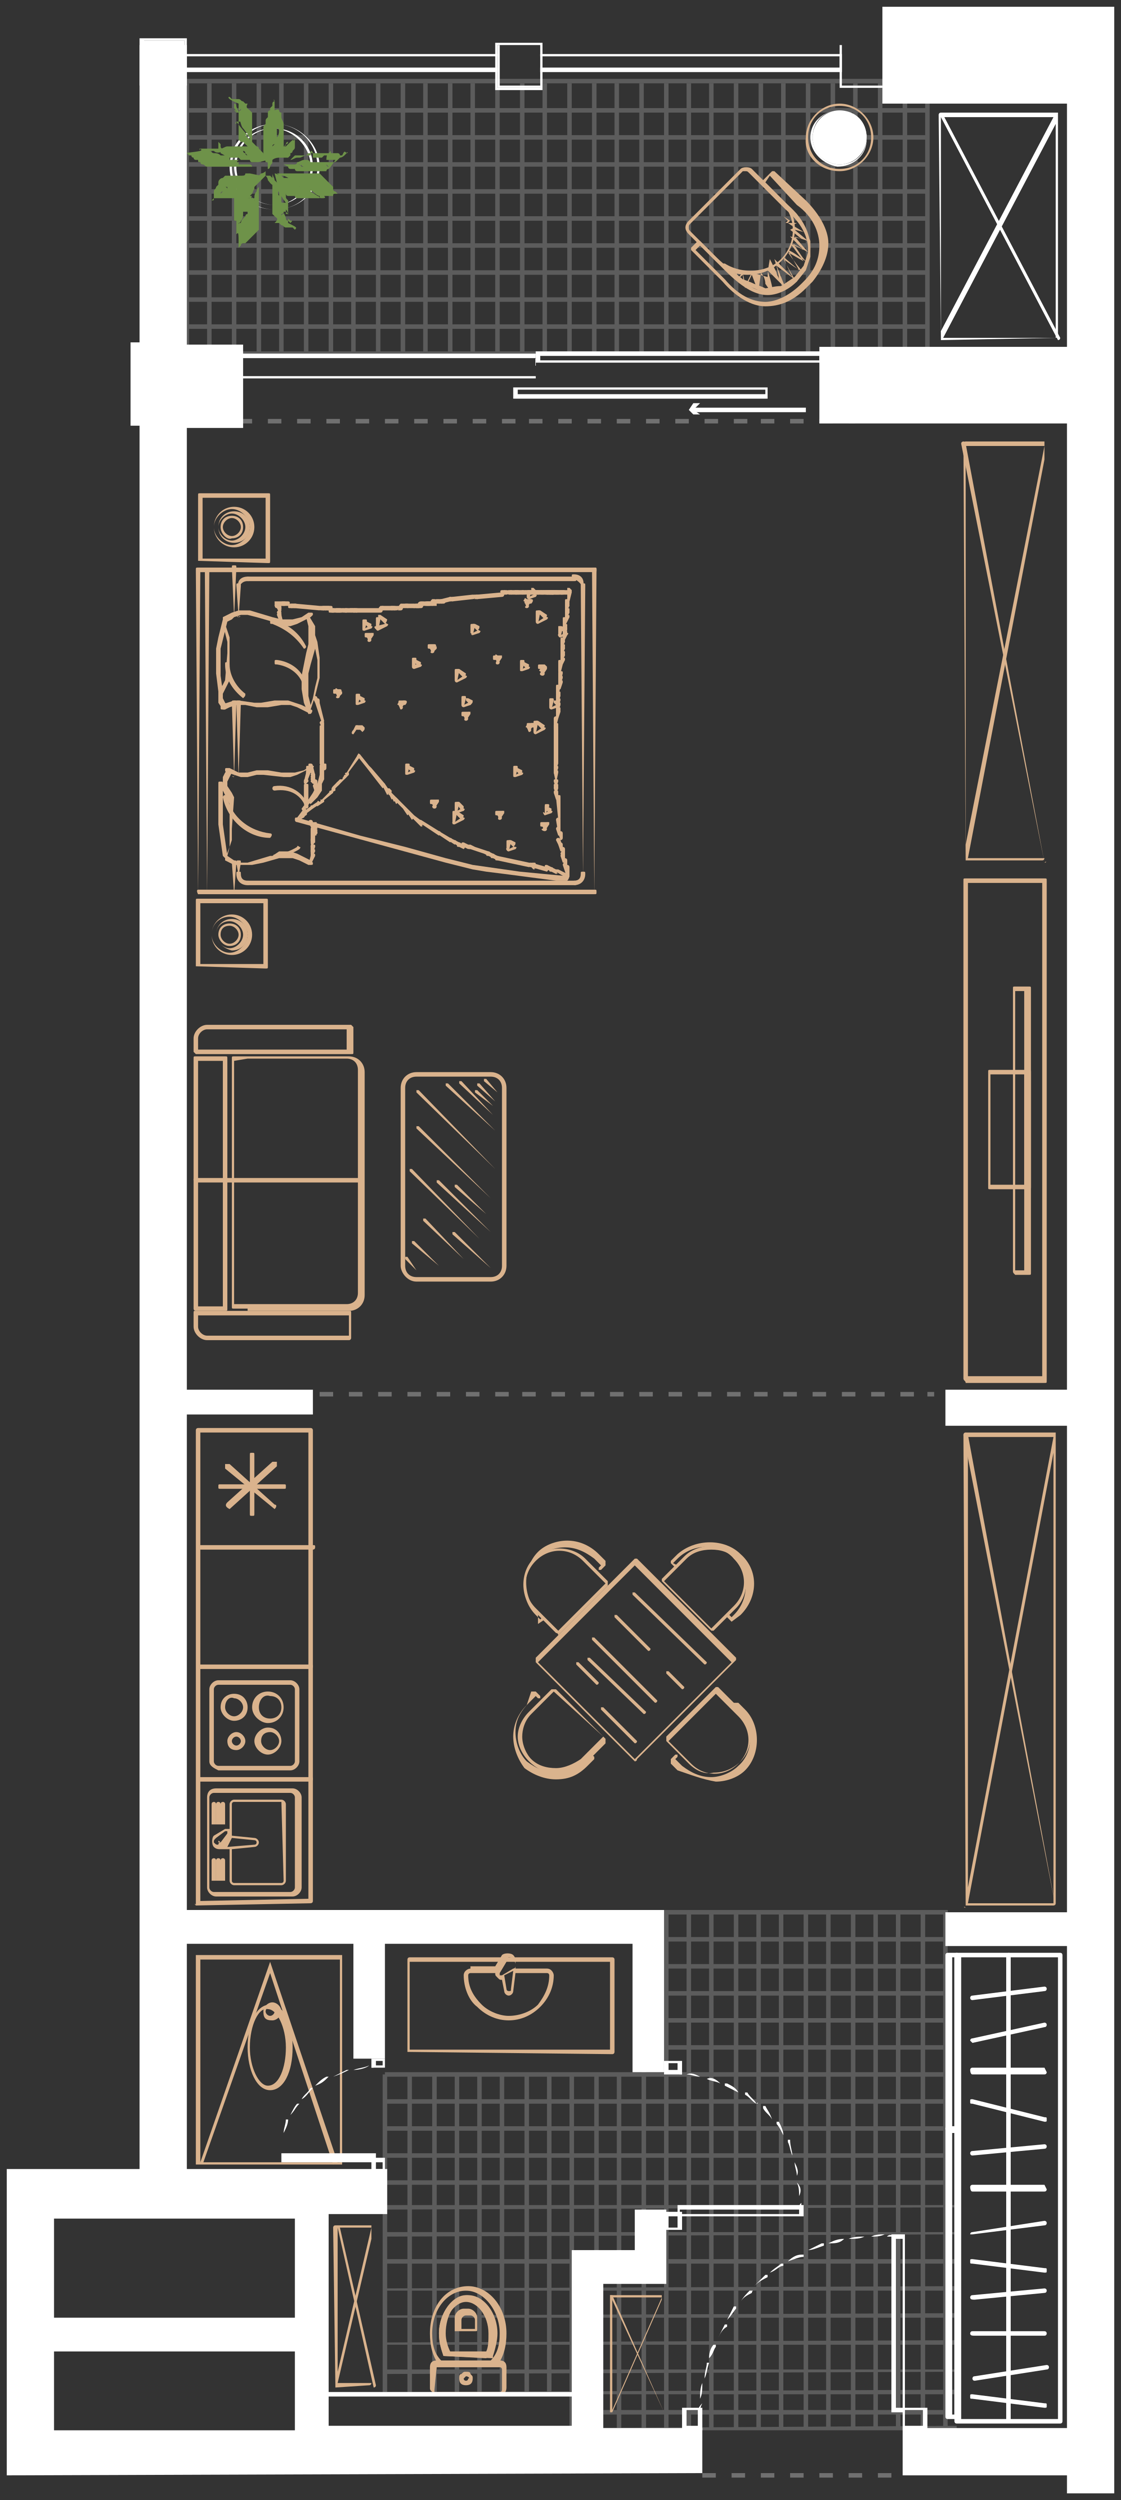 <svg version="1.1" xmlns="http://www.w3.org/2000/svg" xmlns:xlink="http://www.w3.org/1999/xlink" viewBox="-6.4 -0.8 49.8 111"><rect x="-6.4" y="-0.8" width="49.8" height="111" fill="#333333" stroke="none"/><g clip-path="url(#flat-clip)"><g id="MAIN_LAYER"><style>.st2{opacity:.2}.st3{fill:#fff}.st4{fill:#dab38d}.st5{fill:#6e9249}.st9{clip-path:url(#SVGID_6_);fill:#dab38d}.st10{opacity:.3;fill:#fff}</style><g id="Слой_1"><g class="st2"><path class="st3" fill="#fff" d="M1.9 2.7h32.9v.2H1.9zM1.9 4h32.9v.2H1.9zM1.9 5.2h32.9v.2H1.9zM1.9 6.4h32.9v.2H1.9zM1.9 7.6h32.9v.2H1.9zM1.9 8.8h32.9V9H1.9zM1.9 10h32.9v.2H1.9zM1.9 11.2h32.9v.2H1.9zM1.9 12.4h32.9v.2H1.9zM1.9 13.6h32.9v.2H1.9zM1.9 14.8h32.9v.2H1.9z"></path><g><path class="st3" fill="#fff" d="M34.7 2.9h.2v12h-.2zM33.7 2.9h.2v12h-.2zM32.6 2.9h.2v12h-.2zM31.5 2.9h.2v12h-.2zM30.5 2.9h.2v12h-.2zM29.4 2.9h.2v12h-.2zM28.3 2.9h.2v12h-.2zM27.3 2.9h.2v12h-.2zM26.2 2.9h.2v12h-.2zM25.1 2.9h.2v12h-.2zM24.1 2.9h.2v12h-.2z"></path><g><path class="st3" fill="#fff" d="M23.1 2.9h.2v12h-.2zM22 2.9h.2v12H22zM20.9 2.9h.2v12h-.2zM19.9 2.9h.2v12h-.2zM18.8 2.9h.2v12h-.2zM17.7 2.9h.2v12h-.2zM16.7 2.9h.2v12h-.2zM15.6 2.9h.2v12h-.2zM14.5 2.9h.2v12h-.2zM13.5 2.9h.2v12h-.2zM12.4 2.9h.2v12h-.2z"></path></g><g><path class="st3" fill="#fff" d="M11.4 2.9h.2v12h-.2zM10.3 2.9h.2v12h-.2zM9.2 2.9h.2v12h-.2zM8.2 2.9h.2v12h-.2zM7.1 2.9h.2v12h-.2zM6 2.9h.2v12H6zM5 2.9h.2v12H5zM3.9 2.9h.2v12h-.2zM2.8 2.9H3v12h-.2zM1.8 2.9H2v12h-.2z"></path></g></g></g><g class="st2"><path class="st3" fill="#fff" d="M10.7 84h25v.2h-25zM10.7 85.2h25v.2h-25zM22.2 86.4h13.4v.2H22.2zM22.2 87.6h13.4v.2H22.2zM22.2 88.8h13.4v.2H22.2zM22.2 90h13.4v.2H22.2zM10.7 91.2h25v.2h-25zM10.7 92.4h25v.2h-25zM10.7 93.6h25v.2h-25zM10.7 94.8h25v.2h-25zM10.7 96h25v.2h-25z"></path><g><path class="st3" fill="#fff" d="M10.7 97.3l25.4-.1v-.1H10.7zM10.7 98.5l25.4-.1v-.1H10.7zM10.7 99.7h25.4v-.2H10.7zM10.7 100.9h25.4v-.2l-25.4.1zM10.7 102.1h25.4v-.2l-25.4.1zM10.7 103.3h25.4v-.2l-25.4.1zM10.7 104.6l25.5-.1v-.1H10.7zM10.6 105.5H36v-.2l-25.4.1zM20.4 106.4h15.4v-.2H20.4zM19.2 107.1h16.9v-.2l-16.9.1z"></path></g><g><path class="st3" fill="#fff" d="M35.5 84h.2v23h-.2zM34.5 84h.2v23h-.2zM33.4 84h.2v23h-.2zM32.4 84h.2v23h-.2zM31.4 84h.2v23h-.2zM30.3 84h.2v23h-.2zM29.3 84h.2v23h-.2zM28.2 84h.2v23h-.2zM27.2 84h.2v23h-.2zM26.2 84h.2v23h-.2zM25.1 84h.2v23h-.2z"></path><g><path class="st3" fill="#fff" d="M24.1 84h.2v23h-.2zM23.1 84h.2v23h-.2zM22.1 91.1h.2V107h-.2zM21 91.3h.2V107H21zM20 91.3h.2V107H20zM18.9 91.3h.2V107h-.2zM17.9 91.3h.2v14.2h-.2zM16.9 91.3h.2v14.2h-.2zM15.8 91.3h.2v14.2h-.2zM14.8 91.3h.2v14.2h-.2zM13.8 91.3h.2v14.2h-.2z"></path></g><g><path class="st3" fill="#fff" d="M12.8 91.3h.2v14.1h-.2zM11.7 91.3h.2v14.1h-.2zM10.6 91.3h.2v14.1h-.2z"></path></g></g></g><path class="st3" d="M.1 2.3v-.7h15.6v.8H.1zm.1-.6v.5h15.5v-.5H.2zM1.8 16v-1.1h15.6V16H1.8zm.1-.9v.8h15.5v-.8H1.9zM17.6 2.3v-.7H31v.8H17.6zm0-.6v.5h13.3v-.5H17.6z" fill="#fff"></path><path class="st3" d="M15.6 1.1v2.1h2.1V1.1h-2.1zm2 2h-1.9V1.2h1.9v1.9z" fill="#fff"></path><path class="st3" d="M15.7 3.1h1.9V1.2h-1.9v1.9zm.1-1.9h1.8V3h-1.8V1.2zM30.9 3.1h1.9V1.2h-1.9v1.9zm.1-1.9h1.8V3H31V1.2zM35.4 14.3c-.1 0-.1 0 0 0-.1 0-.1 0 0 0-.1 0-.1 0 0 0-.1 0-.1 0 0 0-.1-.1-.1-.1 0 0l-.1-10s0-.1.1-.1h5.2v9.9s0 .1-.1.1l-5.1.1zm5.1-9.6l-5 9.5h5V4.7zm-5.1-.3v9.5l5-9.5h-5z" fill="#fff"></path><path class="st3" d="M40.6 14.3c.1 0 .1-.1.1-.1l-5.2-9.9s-.1-.1-.1 0c0 0-.1.1 0 .1l5.2 9.9c-.1 0-.1 0 0 0z" fill="#fff"></path><path class="st4" d="M36.5 83.9c-.1 0-.1 0 0 0-.1 0-.1 0 0 0-.1 0-.1 0 0 0-.1 0-.1 0 0 0-.1 0-.1-.1 0 0-.1-.1-.1-.1 0 0-.1-.1-.1-.1 0 0l-.1-21s0-.1.1-.1h4v20.9s0 .1-.1.1h-3.9v.1zm3.9-20.2l-3.8 20h3.8v-20zm-3.8-.7v20l3.8-20h-3.8z" fill="#fff"></path><path class="st4" d="M40.5 83.9s.1 0 0 0l-3.9-21s0-.1-.1-.1l-.1.1 4.1 21c-.1 0-.1 0 0 0zM36.5 37.5c-.1 0-.1 0 0 0-.1 0-.1 0 0 0-.1 0-.1 0 0 0-.1 0-.1 0 0 0-.1-.1-.1-.1 0 0-.1-.1-.1-.1 0 0-.1-.1-.1-.1 0 0l-.1-18.6s0-.1.1-.1H40v18.5s0 .1-.1.1h-3.4v.1zM40 19.6l-3.4 17.7H40V19.6zm-3.5-.6v17.7L40 19h-3.5z" fill="#fff"></path><path class="st4" d="M40 37.5c.1 0 .1 0 0 0 .1 0 .1-.1 0 0l-3.5-18.6s0-.1-.1-.1c0 0-.1 0-.1.1L40 37.5zM8.5 105.2s0-.1 0 0c0-.1 0-.1 0 0 0-.1 0-.1 0 0 0-.1 0-.1 0 0 0-.1 0-.1 0 0 0-.1 0-.1 0 0 0-.1 0-.1 0 0 0-.1 0-.1 0 0l-.1-7.1s0-.1.1-.1h1.6v7s0 .1-.1.1l-1.5.1c.1 0 .1 0 0 0 .1 0 .1 0 0 0zm1.6-6.6L8.6 105h1.5v-6.4zm-1.5-.5v6.4l1.5-6.4H8.6z" fill="#fff"></path><path class="st4" d="M10.2 105.2c.1 0 .1-.1.1-.1l-1.6-7s0-.1-.1-.1c0 0-.1.1 0 .1l1.6 7.1c-.1-.1 0 0 0 0z" fill="#fff"></path><path class="st3" d="M3.8 6.6c0-1.1.9-1.9 2-1.9s2 .9 2 1.9c0 1.1-.9 1.9-2 1.9s-2-.8-2-1.9zm.1 0c0 1 .8 1.9 1.9 1.9s1.9-.8 1.9-1.9-.9-1.9-1.9-1.9-1.9.9-1.9 1.9z" fill="#fff"></path><path class="st3" d="M4 6.6c0-1 .8-1.7 1.7-1.7s1.7.8 1.7 1.7-.7 1.7-1.6 1.7S4 7.5 4 6.6zm.1 0c0 .9.7 1.7 1.7 1.7.9 0 1.7-.7 1.7-1.7s-.8-1.7-1.7-1.7c-1 0-1.7.8-1.7 1.7z" fill="#fff"></path><path class="st5" d="M2.5 5.8h.9c.1 0 .2-.1.3-.1H5s.1 0 .1.1l.1.1.1.1s0 .1.1.1l.1.2c-.4.1-.4.1-.5.1h-.1-.1s-.1 0-.1-.1c-.1-.2-.1-.2-.2-.3 0 0 0-.1-.1-.1 0 0 0 .1.1.1 0 .1.1.1.1.1s.1 0 .1.1c0 0 .1 0 .1.1h-.5l-.1-.1-.1-.1S4.1 6 4 6v-.1-.1-.1.2l.1.1H4h-.1-.1H4.1c0 .1.1.1.1.2h-.3c-.2 0-.3-.1-.5-.2v-.1s0-.1-.1-.1v-.1-.1-.1 0l.1.1v.1s0 .1.1.1c0 0 0 .1.1.1-.3.1-.4.1-.5 0H2.8h.1c.1 0 .1.1.2.1s.2 0 .3.1h-.1-.1-.1.7c.1 0 .1 0 .2.1h-.1-.1v.1h.4l-.1.1h.1v.1h.4c.1 0 .2 0 .2.1h-.1-.5-.1H4h-.1-.1-.1-.1H3.3h-.1-.1H3h-.1-.1c-.1 0-.1-.1-.2-.1 0 0-.1 0-.1-.1-.1 0-.1 0-.1-.1h-.1s-.1 0-.1-.1c0 0-.1 0-.1-.1H2L1.9 6h-.1c.8-.1.8-.1.7-.2 0 .1 0 .1 0 0 0 .1-.1 0 0 0-.1 0 0 0 0 0zM3.2 6.4z" fill="#fff"></path><path class="st5" d="M3.8 3.5l.1.1H4.2c.1 0 .1.1.2.1l.1.1h.1c-.1.2 0 .2.1.3l.1.1V6c0-.1 0-.2-.1-.3v-.1-.1-.1-.2-.1.6l-.1-.1c.2-.2.1-.3 0-.4v-.1-.2-.1-.1-.1s.1 0 .1-.1v-.1V4.3v.9c-.2-.1-.2-.2-.3-.3-.1-.1-.1-.3-.2-.5v-.1-.1s0-.1.1-.1h0V4v-.1-.1.2s0 .1-.1.1v.1c0-.1-.1-.2-.1-.3 0 0 0-.1-.1-.1l-.1-.1.1.1V4c.1.1.1.2.1.3v-.1L4 4.1h-.1-.1H4.1v.1h.1v.1s0 .1.1.1c0 .1.1.1.1.2h-.1-.1-.1 0s-.1.1 0 .1v-.1c.3.4.4.5.5.6h-.1-.1.1l.1.1.4.4c0 .1 0 .2.1.3H5h-.1l-.1-.1-.1-.1-.1-.1-.1-.1-.1-.1h-.1l-.1-.1v-.1-.1-.1V5v-.2-.1-.2-.1-.1-.1-.1V4v-.1-.1c-.5-.2-.5-.3-.4-.3-.1 0-.1 0 0 0-.1-.1 0 0 0 0zM3.9 4.4zM5.8 3.7v.4c.2-.1.2 0 .2 0s0 .1.1.1v.2c0 .1.1.2.1.3V6C6 5.9 6 6 6 6l-.1.1-.1.1s-.1 0-.1.1l-.2.2c0-.1.1-.2.1-.3v-.1V6v-.1c0-.1.1-.1.1-.2l.1-.1s-.1 0-.1.1c-.1 0-.1.1-.1.2V5.6s0-.1.1-.1c0-.1.1-.1.1-.1s.1 0 .1-.1l.1-.1h.1v.1s-.1 0-.1.1v-.1-.1.4c-.1 0-.1.1-.1.2v-.3c0-.2.1-.3.1-.5 0 0 .1 0 .1-.1H6.3v-.1.1h-.1l-.1.1S6 5 6 5.1c0-.1.1-.2.1-.3v-.1-.2V4.8c0 .1 0 .2-.1.3V5s0-.1-.1-.1v-.1V5.6h-.1-.1-.1.1v.5h-.1 0v.4c0 .1 0 .2-.1.2v-.1-.1c0-.1 0-.1-.1-.1 0 0 0-.1-.1-.2v-.1V6v-.1-.1-.1-.1-.1-.1-.1-.1-.1V5v-.1c0-.1 0-.1.1-.2v-.1c0-.1 0-.1.1-.2v-.1-.1s0-.1.1-.1V4l.1-.1v-.1s0-.1.1-.1c-.1 0-.1 0 0 0-.1-.1 0-.1 0 0 0-.1 0-.1 0 0zM5.4 4.5zM4.1 9.6c0-.1 0-.1 0 0v-.1-.1-.1-.1V9C4 9 4 9 4 8.9v-.1-.1-.3-.1-.1-.1V8v-.1-.1s0-.1.1-.1v-.1-.1-.1s0-.1.1-.1l.1-.1v-.1s0-.1.1-.1c0 0 .1 0 .1-.1h.2l.5.1c-.1.1-.1.2-.2.2l-.1.1-.1.1-.1.1s-.1.1-.2.1h-.1.1c.1 0 .1-.1.2-.1l.1-.1.1-.1v.1c0 .1 0 .2-.1.4l-.1.1c.1.1 0 .1-.1.1h-.1-.1-.1-.1.5v-.1h.1c-.1.1 0 .1.1.1 0 .1 0 .2-.1.3-.1 0-.1.2-.2.3h-.1-.1-.1-.1-.1H4h.4c0 .2 0 .3-.1.4 0 0 0 .1-.1.1v.1c0-.1 0-.1.1-.1 0-.1.1-.2.2-.3 0 0 0-.1.1-.1v-.1V8.5c0-.1.1-.1.1-.2v.2s.1 0 .1.1c0 0-.1 0-.1-.1h0v-.1-.1c0-.1.1-.2.1-.3v.1h.1V8c0-.1 0-.2.1-.3 0-.1.1-.2.1-.2V9.4l-.1.1-.1.1-.1.1-.1.1-.1.1-.1.1h-.1s-.1 0-.1.1l-.1.1c0-.7 0-.7-.1-.6.1 0 .1 0 0 0 .1 0 0 0 0 0 0 .1 0 0 0 0zM4.8 8.9zM6.7 9.4s0-.1 0 0c0-.1 0-.1 0 0 0-.1 0-.1 0 0l-.1-.1h-.1-.1-.1c-.1 0-.1-.1-.2-.1L6 9.1h-.1-.1c.2-.2.1-.2 0-.3l-.1-.1v-.1-.1-.1-.1-.1-.1V8v-.1-.1-.1-.1-.1-.1-.1-.1V6.9c0 .1.1.2.1.3v0l.1.1c.1.1.2.2.2.3v.6s-.1 0-.1.1v-.1-.1V8 7.9v-.2-.1c-.1.2 0 .3 0 .3.1.2.1.3.2.5v.2s0 .1-.1.1H6h.1V8.8s0-.1.1-.1v-.1c0 .1.1.2.1.3 0 0 0 .1.1.1l.1.1c.1-.1.1-.1 0-.1l-.1-.1c0-.2 0-.3-.1-.4v-.1-.1V8.6l.1.1h-.1v-.1h-.1v-.1s0-.1-.1-.1c0-.1-.1-.1-.1-.2H6.3v-.1.1c-.3-.4-.3-.5-.4-.6H6l-.1-.1c-.3-.1-.3-.2-.4-.3 0-.1-.1-.2-.1-.2h.2l.1.1.1.1.1.1.1.1.1.1h.1l.1.1V7.9c0 .1 0 .1.1.2V9.1c.4.2.4.2.3.3.1 0 .1 0 0 0 .1 0 .1 0 0 0zM6.6 8.4z" fill="#fff"></path><path class="st5" d="M3 8.1s0-.1 0 0l.1-.1v-.1-.1-.1c0-.1.1-.1.1-.2l.1-.1v-.1c0-.1.1-.2.2-.2l.1-.1H5.4c-.1 0-.2 0-.3.1H5h-.1H4.6h-.1.4C4.9 7 5 7 5 7h0l-.3.3H4.4h-.1-.1-.1s0-.1-.1-.1h-.1H3.8h.9c-.1.2-.2.2-.3.3-.1 0-.3.1-.4.1h-.1-.1s-.1 0-.1-.1v-.1-.1.2h-.1-.1-.1.2s.1 0 .1.1h.1c-.1 0-.2.1-.3.1 0 0-.1 0-.1.1l-.1.1.1-.1.1-.1c.1-.1.2-.1.3-.1h-.1l-.1.1v-.1h.1v-.1h.1s.1 0 .1-.1c.1 0 .1-.1.2-.1V7.6s.1.1.1 0h-.1c.1-.1.2-.1.3-.2v.1l.1-.1c.5-.3.6-.4.7-.5.1 0 .2-.1.2-.1V7l-.1.1-.1.1-.1.1-.1.1-.1.1v.1l-.1.1h-.1-.1-.1-.1c-.2.3-.2.3-.3.3H3.8h-.1-.1-.1-.1-.1-.1-.1c0 .1 0 .1-.1.1 0 .1 0 .1 0 0 0 .1 0 0 0 0zM3.9 8zM8.4 7.9h-.1-.1-.1H8c.1.1 0 .1-.1.1h-.1-.1-.4-.1-.1H7c.1 0 0 0 0 0h-.1-.1s-.1 0-.1-.1h-.1-.1-.1s-.1 0-.1-.1l-.1-.1h-.1s-.1 0-.1-.1c0 0 0-.1-.1-.1v-.1-.1l-.1-.4c.1 0 .2.1.3.1l.1.1.1.1.1.1s.1.1.1.2v0c0-.1-.1-.1-.1-.2l-.1-.1-.1-.1h.1c.1 0 .2 0 .4.1l.1.1c0 .1.1.1.1.2V7.4h-.1c0-.1-.1-.1-.1-.2.1 0 .2 0 .3.1.2.1.3.2.4.3V7.7c.1.1.2.1.3.2 0 0 .1 0 .1.1h.1c-.1 0-.1 0-.1-.1-.1 0-.2-.1-.3-.2 0 0-.1 0-.1-.1h-.1H7.2c-.1 0-.1-.1-.2-.1h.2s0-.1.1-.1c0 0 0 .1-.1.1v-.1.1h-.1H7c-.1 0-.2-.1-.3-.1h.1v-.1h-.1C6.3 7 6.2 7 6.1 7c-.1 0-.2-.1-.2-.1H7.8l.1.1.1.1.1.1.1.1.1.1.1.1v.1s0 .1.1.1l.1.1c-.2 0-.2 0-.2.1 0-.1 0 0 0 0 .1 0 .1 0 0 0 .1 0 .1 0 0 0zM7.8 7.3zM9 6s0 .1 0 0l-.1.1s-.1.1-.2.1l-.1.1h-.1c-.2.3-.2.3-.3.4 0 0-.1 0-.1.1H8h-.1-.1-.1-.1-.1-.1-.1-.1-.1H7h-.1-.1s-.1 0-.1-.1h-.1-.1s-.1 0-.1-.1l-.2-.1h.6c.1 0 .1 0 .2.1h.1s-.1 0-.1-.1c0 .1-.1 0-.1 0h-.1-.1s.1 0 .1-.1c.1 0 .2-.1.3-.1h.1c.1 0 .1 0 .2.1 0 0 .1 0 .1.1l.1.1v.1l.1.1-.1-.1h-.1-.1s-.1 0-.1-.1H7.3c-.1 0-.1-.1-.2-.1.1 0 .2-.1.3-.1H8s.1 0 .1.1c0 0 0 .1.1.1v0h0l-.1-.1s-.1 0-.1-.1h.4c.1 0 .1 0 .2-.1H8h-.1-.1H8.1c0-.3.1-.3.1-.3l.1-.1V6l-.1.1h-.1H8l-.1.1h-.1H7.5v-.1V6v0s0-.1-.1-.1v.2h-.1-.1c-.1 0-.2.1-.3.1v-.1.1h-.1c-.1 0-.2.1-.3.1h-.2.2l.1-.1.1-.1h.5l.1-.1H8.6s.1 0 .1.1h.1c.1-.2.1-.2.2-.1 0-.1 0-.1 0 0 0-.1.1 0 0 0 .1 0 0 0 0 0zM8.1 5.8zM6.7 5.4c-.1 0-.1 0 0 0-.1 0-.1 0 0 0-.1 0-.1.1 0 0V5.7c0 .1 0 .1-.1.2 0 0 0 .1-.1.1v.1l-.1.1h-.1-.1-.1H6h-.1-.1H5.5c.1 0 .1-.1.2-.1h.4H6h-.1-.1s0-.1.1-.1c0-.1.1-.2.1-.2H6.3h-.1c0-.1.1-.1.1-.2-.4.5-.3.4-.2.3H6c.1 0 .1-.1.2-.2l.1-.1s0-.1.1-.1c0 0 0 .1-.1.1l-.1.1c.1 0 0 .1 0 .1h-.1v-.1-.1.5l-.1.1v-.1.1h-.1.1c-.2 0-.3.1-.3.1v-.1.2c0 .1-.1.1-.1.2l-.1.1v-.1-.1-.1-.1-.1-.1V6s.1 0 .1-.1c0 0 .1 0 .1-.1 0 0 .1 0 .1-.1h.5c.3-.3.3-.3.4-.3-.1 0-.1 0 0 0-.1-.1 0-.1 0 0 0-.1 0 0 0 0zM6.1 5.7z" fill="#fff"></path><path class="st4" d="M12.5 26.1h.2c.1 0 .1-.1.1-.1 0-.1-.1-.1-.1-.1h-.1c-.2 0-.2.1-.1.2-.1 0 0 0 0 0z" fill="#fff"></path><path class="st4" d="M12.8 26.1h.2v-.2c0-.1-.1-.1-.1-.1h-.1c-.1.1-.1.1 0 .3-.1-.1-.1 0 0 0zM13.2 26l.4-.1c.1 0 .1-.1.1-.1 0-.1-.1-.1-.1-.1l-.4.1c-.1 0-.1.1 0 .2-.1 0 0 0 0 0z" fill="#fff"></path><path class="st4" d="M13.7 25.9s.1 0 0 0l.9-.1c.1 0 .1-.1.1-.1 0-.1-.1-.1-.1-.1l-.9.1s-.1.1 0 .2zM14.8 25.8l1.1-.1c.1 0 .1-.1.1-.1 0-.1 0-.1-.1-.1l-1.1.1c-.1 0-.1 0 0 .2-.1-.1-.1 0 0 0zM12.9 26h.2c.1 0 .1-.1.1-.1 0-.1-.1-.1-.1-.1H13c-.1 0-.2.1-.1.2-.1 0 0 0 0 0zM6 26.3c.1 0 .1-.1.1-.1v-.1C6 26 6 26 5.9 26s-.1.1-.1.1l.2.2c-.1 0-.1 0 0 0z" fill="#fff"></path><path class="st4" d="M6 26.6c.1 0 .1-.1.1-.1v-.1c0-.1-.1-.1-.1-.1-.1 0-.1.1-.1.1l.1.2c-.1-.1 0 0 0 0zM6.4 26.1c.1 0 .1 0 0 0 .1-.1.1-.2 0-.2h-.2c-.1 0-.1 0-.1.1s0 .1.1.1h.2zM9.2 26.4h.1c.1 0 .1 0 .1-.1s0-.1-.1-.1h-.1c-.1 0-.1 0 0 .2-.1 0-.1 0 0 0zM10.6 26.3h.4c.1 0 .1-.1.1-.1 0-.1 0-.1-.1-.1h-.4c-.1 0-.1.1 0 .2-.1 0 0 0 0 0z" fill="#fff"></path><path class="st4" d="M9.4 26.4h1.1c.1 0 .1-.1.1-.1 0-.1 0-.1-.1-.1H9.4c-.1 0-.1 0 0 .2-.1 0-.1 0 0 0zM9.2 26.4s.1 0 0 0c.1-.2.1-.2 0-.2H9c-.1 0-.1 0-.1.1s0 .1.1.1h.2zM8.8 26.4c.1 0 .1-.1 0 0 .1-.2.1-.2 0-.2h-.1c-.1 0-.1 0-.1.1s0 .1.1.1h.1z" fill="#fff"></path><path class="st4" d="M8.6 26.4c.1 0 .1-.1 0 0 .1-.1.1-.2 0-.2h-.2c-.1 0-.1 0-.1.1s0 .1.1.1h.2z" fill="#fff"></path><path class="st4" d="M8.3 26.3s.1 0 0 0c.1-.1.1-.2 0-.2h-.1c-.1 0-.1 0-.1.1s0 .1.1.1h.1z" fill="#fff"></path><path class="st4" d="M8.1 26.3s.1 0 0 0c.1-.1.1-.2 0-.2H8c-.1 0-.1 0-.1.1s0 .1.1.1h.1zM7.8 26.3c.1 0 .1 0 0 0 .1-.1.1-.2 0-.2L6.7 26c-.1 0-.1 0-.1.1s0 .1.1.1l1.1.1z" fill="#fff"></path><path class="st4" d="M6.6 26.2s.1-.1 0 0c.1-.2 0-.2 0-.2h-.1c-.1 0-.1 0-.1.1s0 .1.1.1h.1zM5.9 26.2c.1 0 .1 0 0 0l.1-.1h.2c.1 0 .1 0 .1-.1s0-.1-.1-.1H5.9h-.1v.1c0 .1 0 .2.1.2zM17 26.2c.1 0 .1 0 0 0 .1 0 .1-.1.1-.1l-.1-.3s-.1-.1-.1 0c0 0-.1.1 0 .1l.1.3zM18.6 28.2s.1 0 0 0l.1-.2c0-.1 0-.1-.1-.1s-.1 0-.1.1v.2h.1zM17.8 36.1l.2-.3v-.1h-.1l-.2.3c-.1 0 0 .1.1.1-.1 0-.1 0 0 0zM4.6 25h14.5c.1 0 .1 0 .1-.1s0-.1-.1-.1H4.6s-.1 0 0 .2c-.1-.1 0 0 0 0zM15.7 28.7l.2-.3v-.1h-.1l-.1.2c-.1.1-.1.2 0 .2-.1 0 0 0 0 0zM18.3 25.6h.3c.1 0 .1-.1.1-.1 0-.1 0-.1-.1-.1h-.3c-.1 0-.1 0 0 .2-.1-.1-.1 0 0 0zM18.8 38.2c.1 0 .1-.1.1-.1v-.2c0-.1-.1-.1-.1-.1-.1 0-.1.1-.1.1l.1.3c-.1 0 0 0 0 0zM18.7 27.6s.1 0 0 0l.1-.2c0-.1 0-.1-.1-.1s-.1 0-.1.1v.1c0 .1 0 .1.1.1zM18.8 26.5s.1-.1 0 0l.1-.2c0-.1 0-.1-.1-.1s-.1 0-.1.1v.1s0 .1.1.1z" fill="#fff"></path><path class="st4" d="M18.7 27.5s.1-.1 0 0l.1-.2c0-.1 0-.1-.1-.1s-.1 0-.1.1v.1s0 .1.1.1zM18.8 26.6s.1 0 0 0l.1-.2c0-.1 0-.1-.1-.1s-.1 0-.1.1v.1c0 .1 0 .1.1.1zM14.4 31c.1 0 .1 0 0 0 .1-.1.1-.2 0-.2h-.2c-.1 0-.1 0-.1.1s0 .1.1.1h.2z" fill="#fff"></path><path class="st4" d="M18.7 26.9c.1 0 .1 0 0 0l.1-.2c0-.1 0-.1-.1-.1s-.1 0-.1.1v.1l.1.1zM18.8 26.3c.1 0 .1 0 0 0l.1-.2c0-.1 0-.1-.1-.1s-.1 0-.1.1v.1c0 .1 0 .1.1.1zM18.7 27.3s.1 0 0 0l.1-.2c0-.1 0-.1-.1-.1s-.1 0-.1.1v.1c0 .1 0 .1.1.1zM18.8 25.6s.1-.1 0 0c.1-.1.1-.2 0-.2h-.1c-.1 0-.1 0-.1.1s0 .1.1.1h.1zM17.1 31.7c.1 0 .1 0 0 0l.2-.3v-.1h-.1l-.1.2c-.1.1 0 .2 0 .2zM7.5 36.9c.1 0 .1-.1 0 0l.1-.1c0-.1 0-.1-.1-.1s-.1 0-.1.1l.1.1zM7.6 36.2c.1 0 .1-.1 0 0 .1-.2.1-.2 0-.2s-.1 0-.1.1c0 0 0 .1.1.1zM8.7 26.4c.1 0 .1-.1 0 0 .1-.1.1-.2 0-.2h-.1c-.1 0-.1 0-.1.1s0 .1.1.1h.1zM11.7 33.6l.3-.1s.1-.1 0-.1c0 0-.1-.1-.1 0l-.2.1c-.1 0-.1 0 0 .1-.1 0 0 0 0 0zM18.4 31.1s.1 0 0 0l.1-.3c0-.1 0-.1-.1-.1s-.1 0-.1.1v.2c0 .1 0 .1.1.1zM18.4 36.3c.1 0 .1-.1.1-.1V36c0-.1-.1-.1-.1-.1-.1 0-.1.1-.1.1l.1.3c-.1 0 0 0 0 0zM17.8 35.4c.1 0 .1 0 0 0l.2-.4c0-.1 0-.1-.1-.1s-.1 0-.1.1v.3c-.1 0 0 .1 0 .1zM16.6 25.6h.2c.1 0 .1-.1.1-.1 0-.1 0-.1-.1-.1h-.2s-.1 0 0 .2c-.1-.1 0 0 0 0zM17.8 25.6c.1 0 .1-.1 0 0 .1-.2.1-.2 0-.2h-.1c-.1 0-.1 0-.1.1s0 .1.1.1h.1zM18.1 37.9s.1 0 0 0c.1-.1.1-.2 0-.2l-.2-.1c-.1 0-.1 0-.1.1s0 .1.1.1l.2.1z" fill="#fff"></path><path class="st4" d="M16.8 25.6s.1 0 0 0h.1c.1 0 .1 0 .1-.1s0-.1-.1-.1h-.1s-.1 0 0 .2c0-.1 0 0 0 0zM18.2 25.6s.1-.1 0 0c.1-.2.1-.2 0-.2h-.1c-.1 0-.1 0-.1.1s0 .1.1.1h.1zM8.3 34.4c.1 0 .1 0 0 0l.2-.1v-.1h-.1l-.1.1c-.1 0-.1.1 0 .1zM17.2 25.6h.1c.1 0 .1 0 .1-.1s0-.1-.1-.1h-.1c-.1 0-.1 0 0 .2-.1-.1-.1 0 0 0zM18.8 38.2c.1-.1.1-.2 0-.2l-.4-.2h-.1v.1l.5.3c-.1 0 0 0 0 0z" fill="#fff"></path><path class="st4" d="M17.4 25.6h.1c.1 0 .1 0 .1-.1s0-.1-.1-.1h-.1c-.1 0-.1 0 0 .2-.1-.1-.1 0 0 0zM16.5 25.6h.1c.1 0 .1-.1.1-.1 0-.1-.1-.1-.1-.1h-.1c-.1 0-.1.1 0 .2-.1 0 0 0 0 0z" fill="#fff"></path><path class="st4" d="M17.1 25.6h.1c.1 0 .1 0 .1-.1s0-.1-.1-.1h-.1c-.1 0-.1 0 0 .2-.1-.1-.1 0 0 0zM18 25.6h.1c.1 0 .1 0 .1-.1s0-.1-.1-.1H18c-.1 0-.1 0 0 .2-.1-.1-.1 0 0 0zM16 25.6h.1c.1 0 .1-.1.1-.1 0-.1-.1-.1-.1-.1H16s-.1.1 0 .2c-.1 0 0 0 0 0z" fill="#fff"></path><path class="st4" d="M18 25.6s.1-.1 0 0c.1-.2.1-.2 0-.2h-.1c-.1 0-.1 0-.1.1s0 .1.1.1h.1z" fill="#fff"></path><path class="st4" d="M17.6 25.6h.1c.1 0 .1 0 .1-.1s0-.1-.1-.1h-.1s-.1 0 0 .2c-.1-.1 0 0 0 0zM18.3 25.6h.1c.1 0 .1 0 .1-.1s0-.1-.1-.1h-.1c-.1 0-.1 0 0 .2-.1-.1-.1 0 0 0z" fill="#fff"></path><path class="st4" d="M17.6 25.6c.1 0 .1-.1 0 0 .1-.2.1-.2 0-.2h-.1c-.1 0-.1 0-.1.1s0 .1.1.1h.1zM7.7 35s.1 0 0 0l.3-.2v-.1h-.1l-.2.2c-.1-.1-.1 0 0 .1zM9.3 31.8l.2-.3v-.1h-.1l-.1.2c-.1.1-.1.2 0 .2-.1 0 0 0 0 0zM9 33.6s.1 0 0 0l.6-.8v-.1h-.1l-.5.8c-.1 0-.1.1 0 .1zM8.4 34.3c.1 0 .1 0 0 0l.3-.3v-.1h-.1l-.2.2c-.1.1-.1.2 0 .2z" fill="#fff"></path><path class="st4" d="M7.9 34.8c.1 0 .1 0 0 0l.5-.4v-.1h-.1l-.4.4c-.1 0-.1 0 0 .1zM12 26.2h.2c.1 0 .1-.1.1-.1 0-.1-.1-.1-.1-.1h-.1c-.2 0-.3 0-.1.2-.1-.1-.1 0 0 0zM11.3 26.3h.1c.1 0 .1-.1.1-.1 0-.1-.1-.1-.1-.1h-.1c-.1 0-.1 0 0 .2-.1-.1-.1 0 0 0zM7.1 35.4c.1 0 .1 0 0 0l.4-.3s.1-.1 0-.1c0 0-.1-.1-.1 0l-.4.3.1.1z" fill="#fff"></path><path class="st4" d="M6.9 35.6l.2-.1s.1-.1 0-.1c0 0-.1-.1-.1 0l-.1.1h-.1s-.1.1 0 .1h.1c-.1 0-.1 0 0 0-.1 0 0 0 0 0zM7.4 34.9l.3-.3.2-.3V34l.1-.2V33.2c0-.1 0-.1-.1-.1 0 0-.1 0-.1.1v.4l-.1.4-.1.2-.1.2-.2.3c-.1.1 0 .1.1.2-.1 0-.1 0 0 0z" fill="#fff"></path><path class="st4" d="M7.9 33.3c.1 0 .1 0 0 0 .1 0 .1-.1.1-.1v-.1c0-.1 0-.1-.1-.1s-.1.1-.1.1l.1.2zM7.9 31.5c.1 0 .1-.1.1-.1v-.1c0-.1-.1-.1-.1-.1-.1 0-.1.1-.1.1l.1.2c-.1-.1-.1 0 0 0z" fill="#fff"></path><path class="st4" d="M8 33.4c.1 0 .1-.1.1-.1v-.1c0-.1 0-.1-.1-.1s-.1.1-.1.1l.1.2c-.1 0-.1 0 0 0z" fill="#fff"></path><path class="st4" d="M7.9 33.2c.1 0 .1-.1.1-.1v-1.6c0-.1 0-.1-.1-.1s-.1 0-.1.1v1.6l.1.1c-.1-.1 0 0 0 0zM7.9 31.3c.1 0 .1-.1.1-.1l-.2-.8c0-.1-.1-.1-.1-.1-.1 0-.1.1-.1.1l.3.9c-.1 0-.1 0 0 0z" fill="#fff"></path><path class="st4" d="M7.6 30.4c.1 0 .1-.1.1-.1v-.1c0-.1-.1-.1-.1-.1-.1 0-.1.1-.1.1l.1.2c-.1 0 0 0 0 0zM9.5 30.5s.1 0 0 0l.1-.4c0-.1 0-.1-.1-.1s-.1 0-.1.1v.3c0 .1 0 .1.1.1zM12 28.9c.1 0 .1 0 0 0l.1-.4c0-.1 0-.1-.1-.1s-.1 0-.1.1v.3c0 .1.1.1.1.1zM11.7 33.6c.1 0 .1 0 0 0l.1-.4c0-.1 0-.1-.1-.1s-.1 0-.1.1v.3c0 .1 0 .1.1.1zM13.9 35.3c.1 0 .1 0 0 0l.1-.4c0-.1 0-.1-.1-.1s-.1 0-.1.1v.3l.1.1zM17.1 25.8c.1 0 .1-.1 0 0l.1-.3c0-.1 0-.1-.1-.1s-.1 0-.1.1v.2s0 .1.1.1zM16.8 29s.1 0 0 0l.1-.4c0-.1 0-.1-.1-.1s-.1 0-.1.1v.3c0 .1 0 .1.1.1zM16.5 33.7s.1 0 0 0l.1-.4c0-.1 0-.1-.1-.1s-.1 0-.1.1v.3c0 .1 0 .1.1.1zM16.2 37s0-.1 0 0l.1-.4c0-.1 0-.1-.1-.1s-.1 0-.1.1v.3s0 .1.1.1c-.1 0 0 0 0 0z" fill="#fff"></path><path class="st4" d="M9.7 30.4s.1 0 0 0c.1-.1.1-.1.1-.2l-.2-.1h-.1v.1l.2.2zM11.9 33.5s.1 0 0 0c.1-.1.1-.1.1-.2l-.2-.1h-.1v.1l.2.2zM14.1 35.2c.1 0 .1 0 0 0 .1-.1.1-.1.1-.2l-.2-.2h-.1v.1l.2.3zM11.4 26.2h.3c.1 0 .1-.1.1-.1 0-.1-.1-.1-.1-.1h-.3c-.1.1-.1.1 0 .2-.1 0 0 0 0 0zM11.2 34.9c.1-.1.1-.1.1-.2l-.1-.1h-.1v.1l.1.2c-.1 0-.1 0 0 0zM12.4 26.1h.2c.1 0 .1-.1.1-.1 0-.1-.1-.1-.1-.1h-.1c-.2 0-.2.1-.1.2-.1 0-.1 0 0 0zM9 26.4s0-.1 0 0c.1-.1.1-.2 0-.2h-.1c-.1 0-.1 0-.1.1s0 .1.1.1H9c-.1 0-.1 0 0 0zM17.8 36.1c.1 0 .1-.1.1-.1l-.1-.2s-.1-.1-.1 0c0 0-.1.1 0 .1l.1.2c-.1 0-.1 0 0 0zM7.7 30.5c.1 0 .1-.1.1-.1v-.1c0-.1-.1-.1-.1-.1-.1 0-.1.1-.1.1l.1.2c-.1 0-.1 0 0 0zM7 35.5l.2-.1s.1-.1 0-.1c0 0-.1-.1-.1 0l-.1.1c-.1 0-.1 0 0 .1-.1 0 0 0 0 0zM13.1 26h.2c.1 0 .1-.1.1-.1 0-.1-.1-.1-.1-.1h-.1c-.2 0-.2.1-.1.2-.1 0-.1 0 0 0zM7.5 35.1s.1 0 0 0l.3-.2s.1-.1 0-.1c0 0-.1-.1-.1 0l-.3.2s0 .1.1.1zM8.6 34.1c.1 0 .1 0 0 0l.2-.2v-.1h-.1l-.1.1c-.1.1-.1.1 0 .2z" fill="#fff"></path><path class="st4" d="M12.2 26.1h.2c.1 0 .1-.1.1-.1 0-.1-.1-.1-.1-.1h-.1c-.1 0-.2.1-.1.2-.1 0 0 0 0 0zM11.7 26.2h.3c.1 0 .1-.1.1-.1-.1-.1-.1-.1-.2-.1h-.3s0 .1.1.2c-.1 0-.1 0 0 0zM16.4 36.8c.1-.1.1-.1.1-.2l-.2-.1h-.1v.1l.2.2c-.1 0-.1 0 0 0zM12.2 28.8c.1 0 .1 0 0 0 .1-.1.1-.1.1-.2l-.2-.1H12v.1l.2.2zM14.5 30.5c.1-.1.1-.1.1-.2l-.2-.1h-.1v.1l.2.2c-.1 0-.1 0 0 0zM17 28.9s.1 0 0 0c.1-.1.1-.1.1-.2l-.2-.1h-.1v.1l.2.2zM17.1 25.8l.3-.1s.1-.1 0-.1c0 0-.1-.1-.1 0l-.2.1c-.1-.1-.1 0 0 .1-.1 0 0 0 0 0zM14.6 27.4l.3-.1s.1-.1 0-.1c0 0-.1-.1-.1 0l-.2.1c-.1-.1-.1 0 0 .1-.1-.1-.1 0 0 0z" fill="#fff"></path><path class="st4" d="M12 28.9s.1 0 0 0l.3-.1s.1-.1 0-.1c0 0-.1-.1-.1 0H12c-.1.1-.1.1 0 .2zM9.5 30.5l.3-.1s.1-.1 0-.1c0 0-.1-.1-.1 0l-.2.1c-.1 0-.1 0 0 .1-.1 0 0 0 0 0zM10 27.1s.1 0 0 0c.1-.1.1-.1.1-.2l-.2-.1h-.1v.1l.2.2zM16.7 33.6c.1-.1.1-.1.1-.2l-.2-.1h-.1v.1l.2.2c-.1 0 0 0 0 0zM14.8 27.2c.1-.1.1-.1.1-.2l-.2-.1h-.1v.1l.2.2c-.1 0 0 0 0 0zM17.3 25.6s.1 0 0 0c.1-.1.1-.1.1-.2l-.1-.1h-.1v.1l.1.2z" fill="#fff"></path><path class="st4" d="M9.8 27.2l.3-.1s.1-.1 0-.1c0 0-.1-.1-.1 0l-.2.1c-.1 0-.1.1 0 .1-.1 0 0 0 0 0zM15.5 37.3s.1 0 0 0c.1-.1.1-.2 0-.2l-.2-.1c-.1 0-.1 0-.1.1s0 .1.1.1l.2.1zM10.6 34.2s.1 0 0 0c.1-.1.1-.1.1-.2l-.6-.7-.1-.1-.4-.5s-.1-.1-.1 0c0 0-.1.1 0 .1l.4.5.7.9c-.1 0 0 0 0 0zM10.9 34.5c.1-.1.1-.1.1-.2l-.1-.1h-.1v.1l.1.2c-.1 0 0 0 0 0z" fill="#fff"></path><path class="st4" d="M10.8 34.5s.1 0 0 0c.1-.1.1-.1.1-.2l-.2-.3s-.1-.1-.1 0v.1l.2.4z" fill="#fff"></path><path class="st4" d="M11 34.7s.1 0 0 0c.1-.1.1-.1.1-.2l-.1-.1s-.1-.1-.1 0c0 0-.1.1 0 .1l.1.2zM15.3 37.2c.1-.1.1-.2 0-.2l-.6-.2-.2-.1c-.1 0-.1 0-.1.1s0 .1.1.1l.6.2.2.1c-.1 0-.1 0 0 0zM17.9 37.9s0-.1 0 0c.1-.1.1-.2 0-.2l-.7-.2c-.1 0-.1 0-.1.1s0 .1.1.1l.7.2c-.1 0 0 0 0 0zM7.2 34.9c.1 0 .1-.1.1-.1 0-.1-.1-.1-.1-.1-.1 0-.1.1-.1.1l.1.1c-.1 0-.1 0 0 0zM7.3 33.5c.1 0 .1 0 0 0l.1-.1c0-.1 0-.1-.1-.1s-.1 0-.1.1c0 0 0 .1.1.1zM11.1 26.3h.1c.1 0 .1-.1.1-.1 0-.1-.1-.1-.1-.1h-.1s-.1 0 0 .2c-.1-.1 0 0 0 0zM12.1 26.2h.2c.1 0 .1-.1.1-.1 0-.1-.1-.1-.1-.1h-.1c-.2 0-.2 0-.1.2-.1-.1-.1 0 0 0zM18.7 27.2c.1 0 .1 0 0 0l.1-.2c0-.1 0-.1-.1-.1s-.1 0-.1.1v.1s0 .1.1.1zM17 26.2c.1 0 .1 0 0 0l.2-.3v-.1h-.1l-.1.3c-.1 0-.1.1 0 .1z" fill="#fff"></path><path class="st4" d="M7.3 33.6s.1 0 0 0l.1-.1c0-.1 0-.1-.1-.1s-.1 0-.1.1c0 0 0 .1.1.1zM7.6 34.2c.1 0 .1-.1.1-.1 0-.1-.1-.1-.1-.1-.1 0-.1.1-.1.1l.1.1c-.1 0-.1 0 0 0zM8.2 26.3s.1 0 0 0c.1-.1.1-.2 0-.2h-.1c-.1 0-.1 0-.1.1s0 .1.1.1h.1zM6 26.4c.1 0 .1-.1.1-.1v-.1c0-.1-.1-.1-.1-.1-.1 0-.1.1-.1.1l.1.2c-.1 0-.1 0 0 0z" fill="#fff"></path><path class="st4" d="M8.4 26.4c.1 0 .1-.1 0 0 .1-.1.1-.2 0-.2h-.1c-.1 0-.1 0-.1.1s0 .1.1.1h.1zM8 26.3s.1 0 0 0c.1-.1.1-.2 0-.2h-.1c-.1 0-.1 0-.1.1s0 .1.1.1H8zM9.3 26.4h.1c.1 0 .1 0 .1-.1s0-.1-.1-.1h-.1c-.1 0-.1 0 0 .2-.1 0-.1 0 0 0zM10.5 26.3h.1c.1 0 .1-.1.1-.1 0-.1-.1-.1-.1-.1h-.1c-.1.1-.1.1 0 .2-.1 0-.1 0 0 0zM13.6 36.6s.1 0 0 0c.1-.1.1-.2 0-.2l-.5-.3H13v.1l.6.4zM8.9 33.8l.2-.2v-.1H9l-.1.2c-.1 0-.1 0 0 .1-.1 0 0 0 0 0zM6.8 35.6c.1 0 .1 0 0 0l.4-.4v-.1h-.1l-.3.4c-.1 0-.1 0 0 .1zM9.8 27.2c.1 0 .1 0 0 0l.1-.4c0-.1 0-.1-.1-.1s-.1 0-.1.1v.3c0 .1 0 .1.1.1zM14.2 30.6c.1 0 .1 0 0 0l.1-.4c0-.1 0-.1-.1-.1s-.1 0-.1.1v.3c0 .1.1.1.1.1zM14.6 27.4s.1-.1 0 0l.1-.4c0-.1 0-.1-.1-.1s-.1 0-.1.1v.3l.1.1zM14.4 36.9s.1 0 0 0c.1-.1.1-.2 0-.2l-.2-.1c-.1 0-.1 0-.1.1s0 .1.1.1l.2.1zM11 26.3h.1c.1 0 .1-.1.1-.1 0-.1-.1-.1-.1-.1H11c-.1 0-.1.1 0 .2-.1 0 0 0 0 0zM9.7 31.7c.1-.1.1-.1.1-.2l-.1-.1h-.2c-.1 0-.1 0-.1.1s0 .1.1.1h.1l.1.1c-.1 0 0 0 0 0zM11.7 35.4c.1 0 .1 0 0 0 .1-.1.1-.1.1-.2l-.5-.5-.1-.1h-.1v.1l.4.4.2.3zM12.3 35.9c.1 0 .1-.1 0 0 .1-.1.1-.1.1-.2l-.4-.3h-.1v.1l.4.4z" fill="#fff"></path><path class="st4" d="M11.9 35.6c.1 0 .1 0 0 0 .1-.1.1-.1.1-.2l-.2-.2h-.1v.1l.2.3zM13.1 36.3c.1-.1.1-.2 0-.2l-.8-.5h-.1v.1l.9.6c-.1 0 0 0 0 0zM14.2 36.9s.1-.1 0 0c.1-.1.1-.2 0-.2l-.2-.1c-.1 0-.1 0-.1.1s0 .1.1.1l.2.1zM8.8 33.9l.2-.2v-.1h-.1l-.1.2c-.2 0-.1.1 0 .1-.1 0-.1 0 0 0z" fill="#fff"></path><path class="st4" d="M14 36.8s.1 0 0 0c.1-.1.1-.2 0-.2l-.2-.1h-.1v.1l.3.2zM15.7 37.4c.1 0 .1-.1 0 0 .1-.1.1-.2 0-.2l-.2-.1c-.1 0-.1 0-.1.1s0 .1.1.1l.2.1z" fill="#fff"></path><path class="st4" d="M13.8 36.7s.1 0 0 0c.1-.1.1-.2 0-.2l-.2-.1h-.1v.1l.3.2zM17.1 37.7c.1 0 .1 0 0 0 .1-.1.1-.2 0-.2l-1.4-.3c-.1 0-.1 0-.1.1s0 .1.1.1l1.4.3zM11.1 34.8c.1-.1.1-.1.1-.2l-.1-.1H11v.1l.1.2c-.1 0 0 0 0 0zM16.3 25.6h.2c.1 0 .1 0 .1-.1s0-.1-.1-.1h-.2c-.1 0-.1.1 0 .2-.1 0-.1 0 0 0zM18.3 25.6s.1-.1 0 0c.1-.2.1-.2 0-.2h-.1s-.1 0-.1.1 0 .1.1.1h.1zM17 25.6h.1c.1 0 .1 0 .1-.1s0-.1-.1-.1H17c-.1 0-.1 0 0 .2-.1-.1-.1 0 0 0zM15.9 25.6h.1c.1 0 .1-.1.1-.1 0-.1-.1-.1-.1-.1h-.1c-.1 0-.1.1 0 .2-.1 0 0 0 0 0zM18.3 38c.1 0 .1-.1 0 0 .1-.1.1-.2 0-.2l-.2-.1c-.1 0-.1 0-.1.1s0 .1.1.1l.2.1zM18.6 27.9c.1 0 .1 0 0 0l.1-.2c0-.1 0-.1-.1-.1s-.1 0-.1.1v.1c0 .1.1.1.1.1z" fill="#fff"></path><path class="st4" d="M17.3 25.6h.1c.1 0 .1 0 .1-.1s0-.1-.1-.1h-.1c-.1 0-.1 0 0 .2-.1-.1-.1 0 0 0zM16.2 25.6h.1c.1 0 .1-.1.1-.1 0-.1-.1-.1-.1-.1h-.1c-.1 0-.2.1 0 .2-.1 0-.1 0 0 0zM20 38.9s.1-.1 0 0l.1-14.4c0-.1 0-.1-.1-.1s-.1 0-.1.1l.1 14.4c-.1-.1-.1 0 0 0zM18.5 28.8c.1 0 .1 0 0 0l.1-.2c0-.1 0-.1-.1-.1s-.1 0-.1.1v.2h.1zM18.4 30.6c.1-.1.1-.1.1-.2l-.2-.1h-.1v.1l.2.2c-.1 0-.1 0 0 0zM17.7 29.2l.2-.3v-.1l-.1-.1h-.2c-.1 0-.1 0-.1.1s0 .1.1.1h.1v.1c-.2.1-.1.2 0 .2-.1 0-.1 0 0 0zM18.4 30.3c.1 0 .1-.1 0 0l.1-.3c0-.1 0-.1-.1-.1s-.1 0-.1.1v.2l.1.1z" fill="#fff"></path><path class="st4" d="M18.4 30.8s.1-.1 0 0l.1-.3c0-.1 0-.1-.1-.1s-.1 0-.1.1v.2s0 .1.1.1zM11.4 30.7c.1 0 .1 0 0 0l.2-.3v-.1h-.1l-.1.2c-.1.1 0 .2 0 .2zM18.5 29.5s.1-.1 0 0l.1-.4c0-.1 0-.1-.1-.1s-.1 0-.1.1v.3s0 .1.1.1zM12.8 28.2c.1 0 .1 0 0 0l.2-.2v-.1h-.1l-.1.2c-.1 0-.1.1 0 .1zM18.5 27.5s.1-.1 0 0l.1-.4c0-.1 0-.1-.1-.1s-.1 0-.1.1v.3s0 .1.1.1zM18.8 26.8s.1-.1 0 0l.1-.2c0-.1 0-.1-.1-.1s-.1 0-.1.1v.1s0 .1.1.1zM18.6 37.4c.1 0 .1-.1.1-.1v-.2c0-.1-.1-.1-.1-.1-.1 0-.1.1-.1.1l.1.3c-.1-.1 0 0 0 0z" fill="#fff"></path><path class="st4" d="M18.7 27.3c.1-.1.1-.1.1-.2l-.3-.1h-.1v.1l.3.2c-.1 0 0 0 0 0zM18.6 37.5c.1 0 .1 0 0 0 .1 0 .1-.1.1-.1v-.2c0-.1-.1-.1-.1-.1-.1 0-.1.1-.1.1l.1.3zM14.3 31.2c.1 0 .1-.1.1-.1l-.1-.2s-.1-.1-.1 0c0 0-.1.1 0 .1l.1.2c-.1 0 0 0 0 0zM18.5 36.5c.1 0 .1-.1.1-.1v-.2c0-.1-.1-.1-.1-.1-.1 0-.1.1-.1.1l.1.3c-.1 0-.1 0 0 0z" fill="#fff"></path><path class="st4" d="M18.4 36.2c.1 0 .1-.1.1-.1v-.5c0-.1 0-.1-.1-.1s-.1.1-.1.1l.1.6c-.1-.1 0 0 0 0zM18.3 34.7c.1 0 .1 0 .1-.1v-.2c0-.1 0-.1-.1-.1s-.1 0-.1.1l.1.3c-.1 0 0 0 0 0z" fill="#fff"></path><path class="st4" d="M18.4 35.6c.1 0 .1-.1.1-.1v-.9c0-.1 0-.1-.1-.1s-.1 0-.1.1l.1 1c-.1 0-.1 0 0 0zM11.6 30.5c.1-.1.1-.2 0-.2h-.2c-.1 0-.1 0-.1.1s0 .1.1.1h.2c-.1 0 0 0 0 0zM15.9 35.4s.1 0 0 0c.1-.1.1-.2 0-.2h-.2c-.1 0-.1 0-.1.1s0 .1.1.1h.2zM8.7 30c.1 0 .1 0 0 0 .1-.1.1-.2 0-.2h-.2c-.1 0-.1 0-.1.1s0 .1.1.1h.2zM13 34.9c.1 0 .1 0 0 0 .1-.1.1-.2 0-.2h-.2c-.1 0-.1 0-.1.1s0 .1.1.1h.2zM17.1 31.7c.1 0 .1 0 0 0 .1 0 .1-.1.1-.1l-.1-.2s-.1-.1-.1 0c0 0-.1.1 0 .1l.1.2zM15.7 28.7c.1 0 .1-.1.1-.1l-.1-.3s-.1-.1-.1 0c0 0-.1.1 0 .1l.1.3c-.1 0-.1 0 0 0zM18.1 25.6h.1c.1 0 .1 0 .1-.1s0-.1-.1-.1h-.1s-.1 0 0 .2c-.1-.1 0 0 0 0zM18.3 34c.1 0 .1-.1 0 0l.1-.5c0-.1 0-.1-.1-.1s-.1 0-.1.1l.1.5c-.1-.1 0 0 0 0z" fill="#fff"></path><path class="st4" d="M15.8 35.6c.1 0 .1-.1.1-.1l-.1-.2s-.1-.1-.1 0c0 0-.1.1 0 .1l.1.2c-.1 0-.1 0 0 0zM8.6 30.2s.1 0 0 0l.2-.2v-.1h-.1l-.1.2c-.1 0-.1.1 0 .1zM17.9 35.9s.1 0 0 0c.1-.1.1-.2 0-.2h-.2c-.1 0-.1 0-.1.1s0 .1.1.1h.2zM17.9 25.6h.1c.1 0 .1 0 .1-.1s0-.1-.1-.1h-.1c-.1 0-.1 0 0 .2-.1-.1-.1 0 0 0zM19.5 38.1c.1 0 .1 0 0 0l.1-12.9c0-.1 0-.1-.1-.1s-.1 0-.1.1l.1 12.9c-.1 0 0 0 0 0zM4.6 38.5h14.5c.1 0 .1 0 .1-.1s0-.1-.1-.1H4.6s-.1 0 0 .2c-.1-.1 0 0 0 0zM18.6 37.2c.1 0 .1-.1.1-.1v-.2c0-.1-.1-.1-.1-.1-.1 0-.1.1-.1.1l.1.3c-.1 0-.1 0 0 0zM18.8 38c.1 0 .1-.1.1-.1v-.2c0-.1-.1-.1-.1-.1-.1 0-.1.1-.1.1l.1.3c-.1 0-.1 0 0 0zM17.8 35.4s.1 0 0 0l.3-.1s.1-.1 0-.1c0 0-.1-.1-.1 0l-.2.1c-.1-.1-.1 0 0 .1zM2.4 24.6H20c.1 0 .1 0 .1-.1s0-.1-.1-.1H2.4s-.1 0 0 .2c-.1-.1 0 0 0 0zM18.4 30.1c.1 0 .1 0 0 0l.1-.4c0-.1 0-.1-.1-.1s-.1 0-.1.1v.3c0 .1.1.1.1.1zM12.9 35.1c.1 0 .1 0 0 0l.2-.3v-.1H13l-.2.3s0 .1.1.1zM18.5 27.5l.3-.1s.1-.1 0-.1c0 0-.1-.1-.1 0l-.2.1c-.1-.1-.2 0 0 .1-.1-.1-.1 0 0 0zM18.8 26.2c.1 0 .1 0 0 0l.1-.2c0-.1 0-.1-.1-.1s-.1 0-.1.1v.1l.1.1zM18.4 30.6s.1 0 0 0l.1-.3c0-.1 0-.1-.1-.1s-.1 0-.1.1v.2c0 .1 0 .1.1.1zM18.7 27c.1 0 .1 0 0 0l.1-.2c0-.1 0-.1-.1-.1s-.1 0-.1.1v.1c0 .1.1.1.1.1zM10.1 27.5s.1 0 0 0c.1-.1.1-.2 0-.2h-.2c-.1 0-.1 0-.1.1s0 .1.1.1h.2z" fill="#fff"></path><path class="st4" d="M12.9 35.1s.1 0 0 0c.1 0 .1-.1.1-.1l-.1-.2s-.1-.1-.1 0c0 0-.1.1 0 .1l.1.2zM15.8 35.6l.2-.3v-.1h-.1l-.1.2c-.1.1-.1.2 0 .2-.1 0 0 0 0 0zM16.8 29l.3-.1s.1-.1 0-.1c0 0-.1-.1-.1 0l-.2.1c-.1 0-.1 0 0 .1-.1 0 0 0 0 0zM18.3 33.6c.1 0 .1 0 0 0l.1-.3c0-.1 0-.1-.1-.1s-.1 0-.1.1v.2c0 .1.1.1.1.1zM12.9 28c.1 0 .1 0 0 0 .1-.1.1-.2 0-.2h-.2c-.1 0-.1 0-.1.1s0 .1.1.1h.2zM18.6 28.5s.1 0 0 0l.1-.2c0-.1 0-.1-.1-.1s-.1 0-.1.1v.2h.1zM17.3 31.5c.1-.1.1-.2 0-.2h-.2c-.1 0-.1 0-.1.1s0 .1.1.1h.2c-.1 0 0 0 0 0zM7.1 35.2s.1 0 0 0l.3-.4v-.1h-.1l-.3.4s0 .1.1.1zM2.4 38.9H20c.1 0 .1 0 .1-.1s0-.1-.1-.1H2.4s-.1 0 0 .2c-.1-.1 0 0 0 0zM18.5 25.6h.1c.1 0 .1 0 .1-.1s0-.1-.1-.1h-.1s-.1 0 0 .2c-.1-.1 0 0 0 0zM11.4 30.7c.1 0 .1 0 0 0 .1 0 .1-.1.1-.1l-.1-.2s-.1-.1-.1 0c0 0-.1.1 0 .1l.1.2zM8.6 30.2c.1 0 .1-.1.1-.1l-.1-.3s-.1-.1-.1 0c0 0-.1.1 0 .1l.1.3c-.1 0 0 0 0 0zM17.8 26.7s.1 0 0 0c.1-.1.1-.2.1-.2l-.3-.2h-.1v.1l.3.3zM17.7 31.6c.1-.1.1-.2.1-.2l-.3-.2h-.1v.1l.3.3c-.1 0 0 0 0 0zM14.2 29.3s0-.1 0 0c.1-.1.1-.2.1-.2l-.3-.2h-.1v.1l.3.3c-.1 0-.1 0 0 0zM10.7 26.9c.1-.1.1-.2.1-.2l-.3-.2h-.1v.1l.3.3c-.1 0-.1 0 0 0zM17.3 37.8c.1 0 .1-.1 0 0 .1-.1.1-.2.1-.2h-.1-.1v.1l.1.1zM14.1 35.6c.1-.1.1-.2.1-.2l-.3-.2h-.1v.1l.3.3c-.1 0-.1 0 0 0z" fill="#fff"></path><path class="st4" d="M13.8 35.8l.4-.2s.1-.1 0-.1c0 0-.1-.1-.1 0l-.3.2c-.1 0-.2 0 0 .1-.1 0-.1 0 0 0zM17.4 31.8l.4-.2s.1-.1 0-.1c0 0-.1-.1-.1 0l-.3.2c-.1-.1-.1 0 0 .1-.1 0 0 0 0 0zM13.9 29.5l.4-.2s.1-.1 0-.1c0 0-.1-.1-.1 0l-.3.2c-.1-.1-.1 0 0 .1-.1 0-.1 0 0 0zM17.5 26.9l.4-.2s.1-.1 0-.1c0 0-.1-.1-.1 0l-.3.2c-.1-.1-.1 0 0 .1-.1 0 0 0 0 0zM10.4 27.2l.4-.2s.1-.1 0-.1c0 0-.1-.1-.1 0l-.4.1c-.1 0-.1.1.1.2-.1-.1-.1 0 0 0zM17.3 37.7s.1 0 0 0l.1-.1c0-.1 0-.1-.1-.1s-.1 0-.1.1l.1.1c-.1 0-.1 0 0 0z" fill="#fff"></path><path class="st4" d="M17.4 31.8s.1-.1 0 0l.1-.5c0-.1 0-.1-.1-.1s-.1 0-.1.1v.4s0 .1.1.1zM17.5 26.9s.1-.1 0 0l.1-.5c0-.1 0-.1-.1-.1s-.1 0-.1.1v.4s0 .1.1.1zM13.8 35.8s.1 0 0 0l.1-.5c0-.1 0-.1-.1-.1s-.1 0-.1.1v.4c0 .1 0 .1.1.1zM13.9 29.5s.1-.1 0 0l.1-.5c0-.1 0-.1-.1-.1s-.1 0-.1.1v.4s0 .1.1.1zM10.4 27.2s0-.1 0 0l.1-.5c0-.1 0-.1-.1-.1s-.1 0-.1.1v.4s0 .1.1.1c-.1 0 0 0 0 0zM16.2 37l.3-.1s.1-.1 0-.1-.1-.1-.1 0l-.2.1c-.1-.1-.2 0 0 .1-.1 0-.1 0 0 0z" fill="#fff"></path><path class="st4" d="M13.9 35.3c.1 0 .1 0 0 0l.3-.1s.1-.1 0-.1c0 0-.1-.1-.1 0l-.2.1c-.1-.1-.1 0 0 .1zM16.5 33.7l.3-.1s.1-.1 0-.1c0 0-.1-.1-.1 0l-.2.1c-.1 0-.1 0 0 .1-.1 0-.1 0 0 0zM14.2 30.6c.1 0 .1 0 0 0l.3-.1s.1-.1 0-.1c0 0-.1-.1-.1 0l-.2.1c-.1 0-.1 0 0 .1zM18.5 29.6s.1 0 0 0l.1-.3c0-.1 0-.1-.1-.1s-.1 0-.1.1v.2c0 .1 0 .1.1.1zM12.8 28.2s.1 0 0 0c.1 0 .1-.1.1-.1l-.1-.2s-.1-.1-.1 0c0 0-.1.1 0 .1l.1.2zM18.3 33.4c.1 0 .1 0 0 0l.1-.3v-1.6c0-.1 0-.1-.1-.1s-.1 0-.1.1v1.8c0 .1.1.1.1.1zM15.8 28.5s.1 0 0 0c.1-.1.1-.2 0-.2h-.2c-.1 0-.1 0-.1.1s0 .1.1.1h.2zM17.2 26c.1-.1.1-.2 0-.2H17c-.1 0-.1 0-.1.1s0 .1.1.1h.2c-.1 0-.1 0 0 0zM10 27.7l.2-.3v-.1h-.1l-.1.2c-.1.1-.1.2 0 .2-.1 0 0 0 0 0zM18.9 25.6s.1 0 0 0c.1-.1.1-.2.1-.2l-.1-.1h-.1v.1l.1.2c-.1 0 0 0 0 0zM18.6 27.8c.1 0 .1-.1 0 0l.1-.2c0-.1 0-.1-.1-.1s-.1 0-.1.1v.1l.1.1zM4.2 26.6c.1 0 .1-.1 0 0l.1-1.4c0-.1 0-.1-.1-.1s-.1 0-.1.1l.1 1.4c-.1-.1-.1 0 0 0zM4.2 38.1c.1 0 .1 0 0 0l.1-.6c0-.1 0-.1-.1-.1s-.1 0-.1.1l.1.6c-.1 0-.1 0 0 0zM4 33.7s.1-.1 0 0l.1-3.3c0-.1 0-.1-.1-.1s-.1 0-.1.1l.1 3.3c-.1-.1-.1 0 0 0zM4.2 33.7c.1 0 .1 0 0 0l.1-3.3c0-.1 0-.1-.1-.1s-.1 0-.1.1l.1 3.3c-.1 0-.1 0 0 0zM7.6 36.1c.1 0 .1 0 0 0V36h.1c0-.1 0-.1-.1-.1s-.1 0-.1.1l.1.1c-.1 0 0 0 0 0z" fill="#fff"></path><path class="st4" d="M7.6 36.2c.1 0 .1 0 0 0 .1-.1.1-.2 0-.2s-.1 0-.1.1c0 0 0 .1.1.1z" fill="#fff"></path><path class="st4" d="M7.6 36.3c.1 0 .1-.1 0 0l.1-.1c0-.1 0-.1-.1-.1s-.1 0-.1.1c0 0 0 .1.1.1zM7.5 36.7c.1 0 .1 0 0 0l.1-.1v-.1h-.1.1-.1.1c0-.1 0-.1-.1-.1s-.1 0-.1.1h.1-.1c0 .2.1.2.1.2zM7.2 35.1c.1 0 .1-.1.1-.1v-.1c0-.1-.1-.1-.1-.1-.1 0-.1.1-.1.1l.1.2c-.1-.1 0 0 0 0z" fill="#fff"></path><path class="st4" d="M7.2 34.9c.1 0 .1-.1.1-.1v-.7c0-.1 0-.1-.1-.1s-.1 0-.1.1v.6l.1.2c-.1-.1-.1 0 0 0z" fill="#fff"></path><path class="st4" d="M7.2 34c.1 0 .1 0 0 0l.2-.5c0-.1 0-.1-.1-.1s-.1 0-.1.1l-.1.4s0 .1.1.1z" fill="#fff"></path><path class="st4" d="M7.3 33.6s.1-.1 0 0l.1-.1c0-.1 0-.1-.1-.1s-.1 0-.1.1v.1c0-.1 0 0 .1 0z" fill="#fff"></path><path class="st4" d="M7.3 33.5c.1 0 .1-.1 0 0l.1-.2c0-.1 0-.1-.1-.1s-.1 0-.1.1v.1s0 .1.1.1zM4 26.6s.1 0 0 0l.1-2.2c0-.1 0-.1-.1-.1s-.1 0-.1.1l.1 2.2c-.1 0-.1 0 0 0zM7.6 36.2c.1 0 .1 0 0 0l.1-.1c0-.1 0-.1-.1-.1s-.1 0-.1.1 0 .1.1.1zM7.2 34s.1 0 0 0l.1-.1c0-.1 0-.1-.1-.1s-.1 0-.1.1 0 .1.1.1z" fill="#fff"></path><path class="st4" d="M7.6 36.3c.1 0 .1 0 0 0l.1-.1c0-.1 0-.1-.1-.1s-.1 0-.1.1l.1.1c-.1 0-.1 0 0 0zM17.7 29.2c.1 0 .1-.1.1-.1l-.1-.2s-.1-.1-.1 0c0 0-.1.1 0 .1l.1.2c-.1 0-.1 0 0 0zM18.9 25.9l.1-.4c0-.1 0-.1-.1-.1s-.1 0-.1.1v.3c0 .1 0 .1.1.1-.1 0 0 0 0 0zM7.6 35.9c.1 0 .1 0 0 0 .1-.2.1-.2 0-.2s-.1 0-.1.1l.1.1c-.1 0 0 0 0 0z" fill="#fff"></path><path class="st4" d="M7.6 36.1c.1 0 .1 0 0 0 .1-.2.1-.2 0-.2s-.1 0-.1.1l.1.1c-.1 0 0 0 0 0zM7.5 33.7c.1 0 .1-.1.1-.1l-.1-.4s0-.1-.1-.1-.1 0-.1.1v.1l.2.4c-.1 0-.1 0 0 0z" fill="#fff"></path><path class="st4" d="M7.5 33.9c.1 0 .1-.1.1-.1v-.1c0-.1-.1-.1-.1-.1-.1 0-.1.1-.1.1l.1.2c-.1 0 0 0 0 0z" fill="#fff"></path><path class="st4" d="M7.6 34.2c.1 0 .1-.1.1-.1v-.2c0-.1-.1-.1-.1-.1-.1 0-.1.1-.1.1l.1.3c-.1 0-.1 0 0 0z" fill="#fff"></path><path class="st4" d="M7.6 34.4c.1 0 .1-.1.1-.1v-.2c0-.1-.1-.1-.1-.1-.1 0-.1.1-.1.1l.1.3c-.1 0 0 0 0 0zM7.4 37.6s0-.1 0 0l.2-.4c0-.1 0-.1-.1-.1s-.1 0-.1.1l-.1.4c-.1-.1 0-.1.1 0-.1 0 0 0 0 0z" fill="#fff"></path><path class="st4" d="M7.5 37.1s.1 0 0 0l.1-.3c0-.1 0-.1-.1-.1s-.1 0-.1.1v.2s0 .1.1.1z" fill="#fff"></path><path class="st4" d="M7.5 36.8c.1 0 .1 0 0 0l.1-.4V36c0-.1-.1-.1-.1-.1-.1 0-.1.1-.1.1V36.6c0 .2.1.2.1.2zM6.7 26.2c.1 0 .1-.1 0 0 .1-.2.1-.2 0-.2h-.1c-.1 0-.1 0-.1.1s0 .1.1.1h.1zM7.5 33.8c.1 0 .1-.1.1-.1v-.1c0-.1-.1-.1-.1-.1-.1 0-.1.1-.1.1l.1.2c-.1 0 0 0 0 0z" fill="#fff"></path><path class="st4" d="M7.5 33.9c.1 0 .1-.1.1-.1 0-.1-.1-.1-.1-.1-.1 0-.1.1-.1.1l.1.1c-.1 0 0 0 0 0z" fill="#fff"></path><path class="st4" d="M7.5 34c.1 0 .1 0 0 0 .1 0 .1-.1.1-.1 0-.1-.1-.1-.1-.1-.1 0-.1.1-.1.1l.1.1z" fill="#fff"></path><path class="st4" d="M7.5 34c.1 0 .1-.1.1-.1v-.1c0-.1-.1-.1-.1-.1-.1 0-.1.1-.1.1l.1.2c-.1 0 0 0 0 0z" fill="#fff"></path><path class="st4" d="M7.5 33.8c.1 0 .1-.1.1-.1 0-.1-.1-.1-.1-.1-.1 0-.1.1-.1.1l.1.1c-.1-.1-.1 0 0 0zM7.5 37.2s.1 0 0 0l.1-.2c0-.1 0-.1-.1-.1s-.1 0-.1.1v.1s0 .1.1.1zM18.5 36.9c.1 0 .1-.1.1-.1l-.1-.3c0-.1-.1-.1-.1-.1-.1 0-.1.1-.1.1l.2.4c-.1-.1 0 0 0 0zM18.3 31.5c.1 0 .1-.1 0 0l.1-.4c0-.1 0-.1-.1-.1 0 0-.1 0-.1.1v.4c0-.1.1 0 .1 0zM18.4 31s.1-.1 0 0l.1-.3c0-.1 0-.1-.1-.1s-.1 0-.1.1v.2s0 .1.1.1zM18.3 34.4c.1 0 .1-.1 0 0l.1-.3c0-.1 0-.1-.1-.1s-.1 0-.1.1l.1.3c-.1-.1 0 0 0 0zM18.1 30.7c.1 0 .1 0 0 0l.1-.4c0-.1 0-.1-.1-.1s-.1 0-.1.1v.3c0 .1.1.1.1.1zM18 35.3c.1 0 .1 0 0 0 .1-.1.1-.1.1-.2l-.2-.1h-.1v.1l.2.2z" fill="#fff"></path><path class="st4" d="M18.5 37s.1 0 0 0c.1 0 .1-.1.1-.1v-.2c0-.1-.1-.1-.1-.1-.1 0-.1.1-.1.1l.1.3zM18.3 34.5c.1 0 .1 0 0 0l.1-.3c0-.1 0-.1-.1-.1s-.1 0-.1.1l.1.3c-.1 0 0 0 0 0zM18.6 28.1c.1 0 .1-.1 0 0l.1-.2c0-.1 0-.1-.1-.1s-.1 0-.1.1v.1l.1.1zM17.8 25.6h.1c.1 0 .1 0 .1-.1s0-.1-.1-.1h-.1c-.1 0-.1 0 0 .2-.1 0-.1 0 0 0zM18.4 30.4c.1 0 .1 0 0 0l.1-.3c0-.1 0-.1-.1-.1s-.1 0-.1.1v.2c0 .1 0 .1.1.1zM18.1 30.7c.1 0 .1 0 0 0l.3-.1s.1-.1 0-.1c0 0-.1-.1-.1 0l-.2.1c-.1 0-.1 0 0 .1zM18.7 37.9c.1 0 .1-.1.1-.1v-.2c0-.1-.1-.1-.1-.1-.1 0-.1.1-.1.1l.1.3c-.1-.1 0 0 0 0zM14.3 31.2s.1 0 0 0l.2-.3v-.1h-.1l-.1.2c-.1.1-.1.2 0 .2zM18.8 26.1c.1 0 .1-.1 0 0l.1-.2c0-.1 0-.1-.1-.1s-.1 0-.1.1v.1s.1 0 .1.1zM10 27.7c.1 0 .1-.1.1-.1l-.1-.2s-.1-.1-.1 0c0 0-.1.1 0 .1l.1.2c-.1 0-.1 0 0 0zM2.8 38.9c.1 0 .1-.1 0 0l.1-14.4c0-.1 0-.1-.1-.1s-.1 0-.1.1l.1 14.4c-.1-.1 0 0 0 0zM2.4 38.9c.1 0 .1-.1 0 0l.1-14.4c0-.1 0-.1-.1-.1s-.1 0-.1.1l.1 14.4c-.1-.1 0 0 0 0zM18.5 29.1c.1 0 .1 0 0 0l.1-.4c0-.1 0-.1-.1-.1s-.1 0-.1.1v.3c0 .1.1.1.1.1z" fill="#fff"></path><path class="st4" d="M18.3 34.2c.1 0 .1-.1 0 0l.1-.3c0-.1 0-.1-.1-.1s-.1 0-.1.1l.1.3c-.1-.1 0 0 0 0zM18.5 29.8s.1-.1 0 0l.1-.3c0-.1 0-.1-.1-.1s-.1 0-.1.1v.2s0 .1.1.1zM18.6 28.7s0-.1 0 0l.1-.2c0-.1 0-.1-.1-.1s-.1 0-.1.1v.2c-.1-.1 0 0 .1 0-.1 0 0 0 0 0zM18 25.6h.1c.1 0 .1 0 .1-.1s-.1-.1-.1-.1H18s-.1 0 0 .2c-.1-.1 0 0 0 0zM18.7 37.7c.1 0 .1-.1.1-.1v-.2c0-.1-.1-.1-.1-.1-.1 0-.1.1-.1.1l.1.3c-.1 0-.1 0 0 0zM18.3 31.7c.1 0 .1-.1 0 0l.1-.3c0-.1 0-.1-.1-.1s-.1 0-.1.1v.2l.1.1zM7.5 36.1c.1 0 .1-.1.1-.1l-.1-.3c0-.1-.1-.1-.1-.1-.1 0-.1.1-.1.1l.2.4c-.1 0-.1 0 0 0zM4 38.9s.1-.1 0 0l.1-1.4c0-.1 0-.1-.1-.1s-.1 0-.1.1l.1 1.4c-.1-.1-.1 0 0 0zM6.1 27c.1 0 .1-.1.1-.1l-.1-.4c0-.1-.1-.1-.1-.1-.1 0-.1.1-.1.1l.2.5c-.1 0 0 0 0 0zM14.7 25.8h.1c.1 0 .1-.1.1-.1 0-.1-.1-.1-.1-.1h-.1c-.1 0-.1 0 0 .2-.1-.1-.1 0 0 0zM12.6 26.1c.1 0 .1 0 0 0h.2c.1 0 .1-.1.1-.1 0-.1-.1-.1-.1-.1h-.1c-.1 0-.2 0-.1.2 0-.1 0 0 0 0zM13.6 25.9h.1c.1 0 .1-.1.1-.1 0-.1-.1-.1-.1-.1h-.1c-.1 0-.1.1 0 .2-.1 0 0 0 0 0z" fill="#fff"></path><path class="st4" d="M18.6 28.4s.1-.1 0 0l.1-.2c0-.1 0-.1-.1-.1s-.1 0-.1.1v.1s0 .1.1.1zM7.2 30s.1 0 0 0c.1-.8-.5-1.4-1.3-1.5-.1 0-.1 0-.1.1s0 .1.1.1c.7.1 1.2.6 1.2 1.2 0 0 0 .1.1.1zM4.4 30.2c.1 0 .1 0 0 0 .1-.1.1-.1.1-.2-.4-.3-.7-.8-.7-1.3 0-.1 0-.1-.1-.1s-.1 0-.1.1c0 .6.3 1.1.8 1.5zM7.1 28c.1 0 .1-.1.1-.1-.3-.6-.8-1-1.5-1.2-.1 0-.1 0-.1.1s0 .1.1.1c.5.2 1 .5 1.4 1.1-.1 0-.1 0 0 0zM7.2 35.1c.1 0 .1-.1.1-.1-.2-.6-.8-1-1.5-.9-.1 0-.1.1-.1.1 0 .1.1.1.1.1.7-.1 1.2.2 1.4.8-.1-.1 0 0 0 0zM5.6 36.4c.1 0 .1 0 0 0 .1-.1.1-.2 0-.2-.9-.1-1.7-.7-1.9-1.6 0-.1-.1-.1-.1-.1-.1 0-.1.1-.1.1.2 1 1.1 1.8 2.1 1.8zM5.8 37.3c.4-.1.8-.2 1.1-.4 0 0 .1-.1 0-.1 0 0-.1-.1-.1 0-.3.2-.7.3-1 .4 0-.1-.1-.1 0 .1-.1-.1 0 0 0 0zM4.6 38.5c.1 0 .1-.1 0 0 .1-.2.1-.2 0-.2-.2 0-.3-.1-.3-.3 0-.1 0-.1-.1-.1s-.1 0-.1.1c0 .3.2.5.5.5zM19.1 38.5c.3 0 .5-.2.5-.5 0-.1 0-.1-.1-.1s-.1 0-.1.1c0 .2-.1.3-.3.3 0 0-.1 0 0 .2-.1-.1 0 0 0 0zM19.5 25.3c.1 0 .1 0 0 0 .1-.4-.1-.6-.4-.6-.1 0-.1 0-.1.1s0 .1.1.1c.2.1.3.2.4.4-.1 0 0 0 0 0zM4.2 25.3c.1 0 .1 0 0 0 .1-.2.2-.3.4-.3.1 0 .1 0 .1-.1s0-.1-.1-.1c-.3 0-.5.2-.4.5-.1 0-.1 0 0 0z" fill="#fff"></path><path class="st4" d="M4.3 37.6H4l-.2-.1-.2-.1v-.1l.2-.5V34.9l-.1-.2-.1-.2-.1-.2V33.7l.1-.2.1-.1.1.1v-.1h.1v.1l-.1.2-.1.2v.2l.2.3.1.2-.1 1.4v.5l-.1.3-.1.4.3.2.2.1h.4l1-.3h.1L6 37h.5l.3.1.4.2.2.1.1.1c0 .1 0 .1-.1.1h-.1l-.4-.2-.3-.1H6l-.7.2-.5.1h-.5zm-.7-.3zM6.3 27h.2l.3-.1.4-.2.2-.1.1-.1c0-.1 0-.1-.1-.1h-.1l-.3.2-.4.1h-.5l-.4-.1-1-.3h-.5l-.3.1-.4.2v.1c0 .1.1.1.2.1l.2-.1.1-.1.3-.1H4.6l.4.1.7.2.3.2h.3z" fill="#fff"></path><path class="st4" d="M7.3 30.9s0-.1 0 0l-.2-.5-.1-.6V29.2l.2-1 .1-.4V27l-.1-.4v-.1h.1l.3.5v.3h-.1.1v.1l.1.3.1.7v.9l-.1.4-.1.4-.2.6h-.1c.1.2.1.2 0 .2zm.1-2.2l-.1.4v1l.1.4.1-.3.1-.5.1-.4v-.8l-.1-.5-.2.7zM18.8 38.3s.1-.1 0 0c.1-.1.1-.2 0-.2l-2.1-.2-.7-.1-1.4-.2-1.2-.3-1.8-.5-2-.5-2.8-.8c-.1 0-.1 0-.1.1 0 0 0 .1.1.1v-.1.1l6.6 1.8 1.2.3.6.1.8.1 2.3.3h.5zM3.4 30c.1 0 .1-.1.1-.1l-.1-.7V28l.3-1.2v-.1c0-.1 0-.1-.1-.1 0 0-.1 0-.1.1l-.1.4-.1.4-.1.5v1.1l.1.8.1.1c-.1 0-.1 0 0 0zM4.3 33.7h.3l.4-.1h.3l.9.1h.3l.3-.1.6-.3h.1s.1-.1 0-.1c0 0-.1-.1-.1 0l-.3.2-.4.1H6.1l-.6-.1H5l-.4.1h-.4l-.2-.1-.2-.1h-.1c-.1 0-.1 0-.1.1 0 0 0 .1.1.1l.3.1.3.1z" fill="#fff"></path><path class="st4" d="M3.6 30.7c.1-.1.1-.1.1-.2l-.1-.1-.1-.2V30l.1-.2.1-.2.1-.2V27.5l-.2-.6s-.1-.1-.1 0c0 0-.1.1 0 .1l.1.3.1.4v.5l-.1 1.2-.1.2-.2.3v.5l.2.3h.1c-.1-.1-.1-.1 0 0-.1 0 0 0 0 0zM3.6 37.3c.1 0 .1-.1.1-.1h-.1.1l-.2-1.4V34c0-.1 0-.1-.1-.1s-.1 0-.1.1v1.8l.2 1.4.1.1c-.1 0-.1 0 0 0z" fill="#fff"></path><path class="st4" d="M7.4 30.9c.1-.1.1-.2 0-.2l-.4-.2-.3-.1-.3-.1h-.6l-.6.1h-.3l-.7-.1H4l-.3.1-.3.1v.1c0 .1 0 .1.1.1h.1l.2-.1.3-.1h.4l.5.1h.5l.6-.1h.4l.3.1.6.3c-.1 0-.1 0 0 0-.1 0-.1 0 0 0zM2.4 24.6h1.7c.1 0 .1 0 .1-.1s0-.1-.1-.1H2.4s-.1 0 0 .2c-.1-.1 0 0 0 0zM2.4 38.9h1.7c.1 0 .1 0 .1-.1s0-.1-.1-.1H2.4s-.1 0 0 .2c-.1-.1 0 0 0 0z" fill="#fff"></path><g><path d="M27.2 7.2l2.6-2.6c.1-.1.3-.1.5 0l1.8 1.8c1.5 1.4 1.4 2.7.5 3.5l-.1.1c-.8.8-1.9 1.2-3.5-.5l-1.8-1.8c-.2-.1-.2-.3 0-.5z" fill="none"></path><path class="st4" d="M27.7 12.3c-.6 0-1.2-.4-1.9-1.1l-1.6-1.6c-.2-.2-.2-.4 0-.6l2.3-2.3c.1-.1.4-.1.5 0l1.6 1.6c.7.6 1 1.3 1 1.9 0 .5-.2.9-.5 1.3l-.1.2c-.4.4-.9.6-1.3.6zm-1.1-5.5l-2.3 2.3c-.1.1-.1.1-.1.2s0 .1.1.2l1.6 1.6c.6.7 1.3 1 1.8 1.1.4 0 .8-.2 1.2-.6l.1-.1c.3-.3.5-.8.5-1.2 0-.6-.3-1.2-1-1.8l-1.6-1.6c-.1-.1-.1-.1-.2-.1h-.1z" fill="#fff"></path><path class="st4" d="M27.6 12.8c-.6 0-1.3-.4-1.9-1.1l-1.4-1.4v-.1l.3-.3h.1l.7.7c.4.4 1.1.9 1.2 1 0 0 .3.1.5.2.3.1.5.2.5.2.1 0 .4-.1.7-.1l.6-.4.4-.5.2-.6v-.6l-.3-.7-.3-.4-1.4-1.4v-.1l.4-.4h.1l1.4 1.3c.6.6 1 1.3 1 1.9 0 .6-.3 1.2-.7 1.7l-.3.3c-.6.6-1.2.8-1.8.8.1 0 0 0 0 0zm0-5.5L29 8.7l.3.5.3.7v.7l-.2.6-.4.5-.6.4c-.7.2-.8.1-.8.1s-.3-.1-.5-.2c-.3-.1-.5-.2-.5-.2-.1 0-1.1-.9-1.2-1l-.7-.7-.2.2 1.3 1.3c.6.7 1.2 1 1.8 1 .5 0 1.1-.3 1.6-.8l.1-.1c.5-.5.7-1 .7-1.6 0-.6-.3-1.3-1-1.8L27.8 7l-.2.3z" fill="#fff"></path><path class="st4" d="M26.8 11.4c.6 0 1.1-.2 1.5-.6.7-.7.8-1.7.3-2.5h-.1v.1c.5.7.4 1.7-.2 2.3-.6.6-1.7.7-2.5.2h-.1v.1c.3.3.7.4 1.1.4z" fill="#fff"></path><path class="st4" d="M27.9 12.2c.1 0-.1-.7-.2-1l.6.6c.1.1.1.2.2.2l-.4-1 .8.6-.5-.9c.8.6.8.5.8.5s-.4-.5-.6-.8l.7.4-.6-.8.6.3-.6-.6.5.1-.5-.4.2-.1-.3-.2.1-.1-.3-.2.2.2-.1.1h.5l-.2.1.5.3-.4-.1.6.5-.6-.2.6.7-.7-.4c.2.2.4.6.6.8-.2-.1-.5-.4-.8-.5l.5.9-.7-.6c.1.3.3.7.4.9l-.1-.1-.7-.7s.2.6.2.9c0-.1-.1-.2-.1-.3l-.3-.6s-.1.5-.1.8l-.7-.2-.3.6c0-.2-.1-.5-.1-.6-.1.1-.2.2-.2.3 0-.1-.1-.4-.2-.4l-.2.1.2-.1c.1.1.1.3.1.4 0 0 .1 0 .3-.2 0 .2.1.5.1.6l.3-.6.3.8c0-.3.1-.7.1-.9.1.1.2.3.2.5.2.3.3.4.3.4z" fill="#fff"></path></g><path class="st4" d="M2.4 24.1v-2.9c0-.1 0-.1.1-.1h3c.1 0 .1 0 .1.1v2.9c0 .1 0 .1-.1.1l-3.1-.1c0 .1 0 .1 0 0zm2.9-2.8H2.6V24h2.8v-2.7z" fill="#fff"></path><g><path class="st4" d="M3.1 22.6c0-.5.4-.9.9-.9s.9.4.9.9-.4.9-.9.9-.9-.4-.9-.9zm0 0c0 .4.4.8.8.8s.8-.4.8-.8-.4-.8-.8-.8-.8.4-.8.8z" fill="#fff"></path><path class="st4" d="M3.3 22.6c0-.4.3-.7.7-.7.4 0 .7.3.7.7 0 .4-.3.7-.7.7-.4 0-.7-.3-.7-.7zm0 0c0 .3.3.6.6.6s.6-.3.6-.6-.3-.6-.6-.6-.6.3-.6.6z" fill="#fff"></path><path class="st4" d="M3.4 22.6c0-.3.2-.5.5-.5s.5.2.5.5-.2.5-.5.5c-.2.1-.5-.2-.5-.5zm.1 0c0 .2.2.4.4.4s.4-.2.4-.4-.2-.4-.4-.4-.4.2-.4.4z" fill="#fff"></path><path class="st4" d="M2.7 22.7h2.4-2.4c0-.1 0-.1 0 0z" fill="#fff"></path></g><path class="st4" d="M2.3 42.1v-2.9c0-.1 0-.1.1-.1h3c.1 0 .1 0 .1.1v2.9c0 .1 0 .1-.1.1l-3.1-.1c0 .1 0 .1 0 0zm2.9-2.8H2.5V42h2.8v-2.7z" fill="#fff"></path><g><path class="st4" d="M3 40.7c0-.5.4-.9.9-.9s.9.4.9.9-.4.9-.9.9-.9-.4-.9-.9zm0 0c0 .4.4.8.8.8s.8-.4.8-.8-.4-.8-.8-.8-.8.3-.8.8z" fill="#fff"></path><path class="st4" d="M3.2 40.7c0-.4.3-.7.7-.7.4 0 .7.3.7.7s-.3.7-.7.7c-.4-.1-.7-.4-.7-.7zm0 0c0 .3.3.6.6.6s.6-.3.6-.6-.3-.6-.6-.6-.6.2-.6.6z" fill="#fff"></path><path class="st4" d="M3.3 40.7c0-.3.2-.5.5-.5s.5.2.5.5-.2.5-.5.5-.5-.3-.5-.5zm.1 0c0 .2.2.4.4.4s.4-.2.4-.4-.2-.4-.4-.4-.4.1-.4.4z" fill="#fff"></path><path class="st4" d="M2.6 40.7H5 2.6c0-.1 0-.1 0 0z" fill="#fff"></path></g><g><path class="st4" d="M36.4 60.4V38.3c0-.1 0-.1.1-.1H40c.1 0 .1 0 .1.1v22.2c0 .1 0 .1-.1.1h-3.5c0-.1-.1-.1-.1-.2zm3.5-22h-3.3v21.9h3.3V38.4z" fill="#fff"></path><path class="st4" d="M38.6 55.6V43.1c0-.1 0-.1.1-.1h.6c.1 0 .1 0 .1.1v12.6c0 .1 0 .1-.1.1h-.6c-.1-.1-.1-.1-.1-.2zm.5-12.4h-.4v12.4h.4V43.2z" fill="#fff"></path><path class="st4" d="M37.5 51.9v-5.1c0-.1 0-.1.1-.1h1.7c.1 0 .1 0 .1.1v5.1c0 .1 0 .1-.1.1h-1.7c-.1 0-.1 0-.1-.1zm1.6-5h-1.5v4.9h1.5v-4.9z" fill="#fff"></path></g><g><path class="st4" d="M11.4 55.4v-7.9c0-.4.3-.7.7-.7h3.3c.4 0 .7.3.7.7v7.9c0 .4-.3.7-.7.7h-3.3c-.4 0-.7-.4-.7-.7zm.7-8.4c-.3 0-.5.2-.5.5v7.9c0 .3.2.5.5.5h3.3c.3 0 .5-.2.5-.5v-7.9c0-.3-.2-.5-.5-.5h-3.3zM4.6 57.3H4c-.1 0-.1 0-.1-.1v-11c0-.1 0-.1.1-.1h5.1c.4 0 .7.3.7.7v9.9c0 .4-.3.7-.7.7H4.6v-.1zm-.6-11v10.8h5c.3 0 .5-.2.5-.5v-9.9c0-.3-.2-.5-.5-.5H4.6l-.6.1zM2.2 57.3V46.2c0-.1 0-.1.1-.1h1.3c.1 0 .1 0 .1.1v11.1c0 .1 0 .1-.1.1H2.3c-.1 0-.1-.1-.1-.1zm1.3-11H2.4v10.9h1.1V46.3zM2.2 45.9v-.6c0-.3.3-.6.6-.6h6.4l.1.1v1.1c0 .1 0 .1-.1.1H2.3l-.1-.1zm6.8-1H2.8c-.2 0-.4.2-.4.4v.5H9v-.9z" fill="#fff"></path><path class="st4" d="M2.2 58.1v-.6c0-.1 0-.1.1-.1h6.8c.1 0 .1 0 .1.1v1.1s0 .1-.1.1H2.8c-.3 0-.6-.3-.6-.6zm6.8-.5H2.4v.5c0 .2.2.4.4.4h6.3v-.9zM2.3 51.7h7.3c.1 0 .1 0 .1-.1s0-.1-.1-.1H2.3c-.1 0-.1 0-.1.1l.1.1zM4.6 46.6H9 4.6zM4.6 51.2H9 4.6c0-.1 0 0 0 0zM4.6 52.2H9 4.6zM4.6 56.8H9 4.6c0-.1 0 0 0 0zM15.7 47.7c.1 0 .1 0 0 0l-.5-.6h-.1v.1l.6.5zM15.6 48.1l-.7-.8h-.1v.1l.8.7zM15.5 48.3l-.7-.7h-.1v.1l.8.6zM15.5 48.7s0-.1 0 0l-1.4-1.5H14v.1l1.5 1.4zM15.6 49.4s.1 0 0 0c.1 0 .1 0 0 0l-2.1-2.1h-.1v.1l2.2 2zM15.6 51.1l-3.4-3.5h-.1v.1l3.5 3.4zM15.4 52.4l-3.2-3.2h-.1v.1l3.3 3.1c-.1 0 0 0 0 0zM15.2 53.1c0-.1 0-.1 0 0l-1.3-1.3h-.1v.1l1.4 1.2zM15.4 53.9s.1 0 0 0c.1-.1.1-.1 0 0l-2.3-2.3H13v.1l2.4 2.2zM14.9 54.2c.1 0 .1 0 0 0l-3-3.1h-.1v.1l3.1 3zM14.2 55.1l-1.7-1.8h-.1v.1l1.8 1.7c-.1 0-.1 0 0 0zM15.4 55.5c.1-.1.1-.1 0 0l-1.6-1.6h-.1v.1l1.7 1.5zM13.1 55.4L12 54.3h-.1v.1l1.2 1zM12.1 55.6s0-.1 0 0c.1-.1.1-.1 0 0l-.4-.6h-.1v.1l.5.5c0-.1 0 0 0 0z" fill="#fff"></path></g><g><path class="st3" d="M35.6 93.7V86c0-.1.1-.1.1-.1h.4c.1 0 .1.1.1.1v7.8c0 .1-.1.1-.1.1h-.4s-.1-.1-.1-.2zm.4-7.6h-.1v7.5h.1v-7.5z" fill="#fff"></path><path class="st3" d="M36 106.7V86c0-.1.1-.1.1-.1h4.6c.1 0 .1.1.1.1v20.7c0 .1-.1.1-.1.1h-4.6c-.1 0-.1-.1-.1-.1zm4.6-20.6h-4.3v20.5h4.3V86.1z" fill="#fff"></path><path class="st3" d="M35.6 106.5V93.7c0-.1.1-.1.1-.1h.4c.1 0 .1.1.1.1v12.8c0 .1-.1.1-.1.1h-.4s-.1 0-.1-.1zm.4-12.6h-.1v12.5h.1V93.9zM38.4 106.7c.1 0 .1-.1.1-.1V86c0-.1-.1-.1-.1-.1l-.1.1v20.6s0 .1.1.1z" fill="#fff"></path><path class="st3" d="M40 100.1c.1 0 .1 0 .1-.1s0-.1-.1-.1l-3.2-.4c-.1 0-.1 0-.1.1s0 .1.1.1l3.2.4zM36.8 98.4L40 98c.1 0 .1-.1.1-.1 0-.1-.1-.1-.1-.1l-3.2.5c-.1 0-.1.1-.1.1h.1zM36.8 96.5H40c.1 0 .1-.1.1-.1l-.1-.2h-3.2c-.1 0-.1.1-.1.1s0 .2.1.2zM36.8 94.9l3.2-.3c.1 0 .1-.1.1-.1 0-.1-.1-.1-.1-.1l-3.2.3c-.1 0-.1.1-.1.1s0 .1.1.1zM40 106.1c.1 0 .1 0 .1-.1s0-.1-.1-.1l-3.2-.4c-.1 0-.1 0-.1.1s0 .1.1.1l3.2.4zM36.9 104.9l3.2-.5c.1 0 .1-.1.1-.1 0-.1-.1-.1-.1-.1l-3.2.5c-.1 0-.1.1-.1.1s0 .1.1.1zM36.9 102.9H40c.1 0 .1-.1.1-.1 0-.1-.1-.1-.1-.1h-3.2c-.1 0-.1.1-.1.1 0 .1.1.1.2.1zM36.9 101.3l3.1-.3c.1 0 .1-.1.1-.1 0-.1-.1-.1-.1-.1l-3.2.3c-.1 0-.1.1-.1.1 0 .1.1.1.2.1zM40 93.4c.1 0 .1 0 .1-.1s0-.1-.1-.1l-3.2-.8c-.1 0-.1 0-.1.1s0 .1.1.1l3.2.8c-.1 0 0 0 0 0zM36.8 91.3H40c.1 0 .1-.1.1-.1L40 91h-3.2c-.1 0-.1.1-.1.1s0 .2.1.2zM36.8 89.9l3.2-.7c.1 0 .1-.1.1-.1 0-.1-.1-.1-.1-.1l-3.2.7c-.1 0-.1.1-.1.1l.1.1zM36.8 88l3.2-.4c.1 0 .1-.1.1-.1 0-.1-.1-.1-.1-.1l-3.2.4c-.1 0-.1.1-.1.1s0 .1.1.1z" fill="#fff"></path></g><g><path class="st4" d="M3.4 75c0-.4.3-.6.6-.6.4 0 .6.3.6.6 0 .4-.3.6-.6.6s-.6-.3-.6-.6zm.2 0c0 .2.2.4.4.4s.4-.2.4-.4-.2-.4-.4-.4c-.2-.1-.4.1-.4.4zM2.8 79v4c0 .2.2.4.4.4h3.4c.2 0 .4-.2.4-.4v-4c0-.2-.2-.4-.4-.4H3.2c-.3 0-.4.2-.4.4m3.7-.2c.1 0 .2.1.2.2v4c0 .1-.1.2-.2.2H3.1c-.1 0-.2-.1-.2-.2v-4c0-.1.1-.2.2-.2h3.4z" fill="#fff"></path><path class="st4" d="M3.8 79.3v1.1h-.2l-.5.3c-.1.1-.1.4 0 .5.1.1.2.1.3.1h.4v1.4c0 .1.1.2.2.2h2.1c.1 0 .2-.1.2-.2v-3.4c0-.1-.1-.2-.2-.2H4c-.1 0-.2.1-.2.2M3.1 81c0-.1 0-.1.1-.2l.4-.3h.1v.1l-.3.4s-.1 0-.1.1c-.1 0-.1 0-.2-.1 0 .1 0 0 0 0m.8-.2l1 .1s.1 0 .1.1c0 0 0 .1-.1.1l-1.2.1.2-.4zm2.2-1.6c.1 0 .1 0 0 0l.1 3.5s0 .1-.1.1H4s-.1 0-.1-.1v-1.4l1-.1c.1 0 .2-.1.2-.2s-.1-.2-.2-.2l-1-.1V79.3s0-.1.1-.1h2.1zM3.2 82.7v-.9s0-.1-.1-.1c0 0-.1 0-.1.1v.9h.2" fill="#fff"></path><path class="st4" d="M3.4 82.7v-.9s0-.1-.1-.1c0 0-.1 0-.1.1v.9h.2M3.6 82.7v-.9s0-.1-.1-.1c0 0-.1 0-.1.1v.9h.2M3.2 80.2v-.9s0-.1-.1-.1c0 0-.1 0-.1.1v.9h.2" fill="#fff"></path><path class="st4" d="M3.4 80.2v-.9s0-.1-.1-.1c0 0-.1 0-.1.1v.9h.2M3.6 80.2v-.9s0-.1-.1-.1c0 0-.1 0-.1.1v.9h.2M3.4 81s0-.1 0 0c0-.1 0-.1 0 0-.1-.1-.1-.1-.1 0h.1M5.8 66.2c.1-.1.1-.2 0-.2l-2-1.8h-.2v.2l2.2 1.8c-.1 0-.1 0 0 0z" fill="#fff"></path><path class="st4" d="M3.8 66.2l2.1-1.9v-.2h-.2l-2 1.8c-.1.1-.1.2.1.3-.1 0-.1 0 0 0z" fill="#fff"></path><path class="st4" d="M6.2 65.3c.1 0 .1 0 .1-.1s0-.1-.1-.1H3.4c-.1 0-.1 0-.1.1s0 .1.1.1h2.8z" fill="#fff"></path><path class="st4" d="M4.8 66.5c.1 0 .1 0 .1-.1v-2.6c0-.1 0-.1-.1-.1s-.1 0-.1.1v2.6c0 .1 0 .1.1.1z" fill="#fff"></path><path class="st4" d="M2.3 83.8c0-.1-.1-.1 0 0V62.7c0-.1.1-.1.1-.1h5c.1 0 .1.1.1.1v20.9c0 .1-.1.1-.1.1l-5.1.1c.1 0 .1 0 0 0zm4.9-21H2.5v20.8l4.8-.1V62.8z" fill="#fff"></path><path class="st4" d="M2.4 78.3h5s.1 0 .1-.1 0-.1-.1-.1h-5c0 .1-.1.1 0 .2-.1 0 0 0 0 0zM2.4 73.3h5s.1 0 .1-.1 0-.1-.1-.1h-5s-.1.1 0 .2c-.1 0 0 0 0 0zM2.5 68h5s.1 0 .1-.1 0-.1-.1-.1h-5c-.1.1-.1.1 0 .2-.1 0-.1 0 0 0zM2.9 77.4v-3.2c0-.2.2-.4.4-.4h3.2c.2 0 .4.2.4.4v3.2c0 .2-.2.4-.4.4H3.3c-.2-.1-.4-.2-.4-.4zm.4-3.4c-.1 0-.2.1-.2.2v3.2c0 .1.1.2.2.2h3.2c.1 0 .2-.1.2-.2v-3.2c0-.1-.1-.2-.2-.2H3.3z" fill="#fff"></path><path class="st4" d="M4.9 76.5c0-.3.3-.6.6-.6.4 0 .6.3.6.6s-.3.6-.6.6-.6-.3-.6-.6zm.3 0c0 .2.2.4.4.4s.4-.2.4-.4-.2-.4-.4-.4-.4.1-.4.4zM4.8 75c0-.4.3-.7.7-.7.4 0 .7.3.7.7 0 .4-.3.7-.7.7-.3 0-.7-.3-.7-.7zm.3 0c0 .3.2.5.5.5s.5-.2.5-.5-.2-.5-.5-.5c-.3-.1-.5.2-.5.5zM3.7 76.5c0-.2.2-.4.4-.4s.4.2.4.4-.2.4-.4.4c-.3 0-.4-.2-.4-.4zm.2 0c0 .1.1.2.2.2s.2-.1.2-.2-.1-.2-.2-.2-.2.1-.2.2z" fill="#fff"></path></g><g><path class="st4" d="M12.8 105.4c-.1-.1-.1-.1-.1-.2v-.9c0-.2.1-.3.3-.3h2.8c.2 0 .3.1.3.3v.9c0 .2-.1.3-.3.3H13c-.1 0-.2 0-.2-.1zm.2-1.1c-.1 0-.1 0 0 0l-.1 1v.1h2.9s.1 0 .1-.1v-.9s0-.1-.1-.1H13z" fill="#fff"></path><path class="st4" d="M13.1 104.2c-.3-.4-.4-.9-.4-1.4 0-1.2.7-2.1 1.7-2.1.9 0 1.7.9 1.7 2.1 0 .5-.1 1-.4 1.4h-2.6c0 .1 0 0 0 0zm2.7-1.4c0-1-.7-1.9-1.5-1.9s-1.5.8-1.5 1.9c0 .5.1.9.4 1.2h2.2c.3-.3.4-.7.4-1.2z" fill="#fff"></path><path class="st4" d="M13.3 103.8c-.1-.3-.2-.6-.2-1 0-.9.6-1.7 1.3-1.7.7 0 1.3.8 1.3 1.7 0 .3-.1.7-.2 1v.1l-2.2-.1zm2-1c0-.8-.5-1.4-1-1.4s-1 .7-1 1.4c0 .3.1.5.2.8h1.7c.1-.2.1-.5.1-.8z" fill="#fff"></path><path class="st4" d="M13.3 103.8c-.1-.3-.2-.6-.2-1 0-.9.6-1.7 1.2-1.7.7 0 1.2.8 1.2 1.7 0 .3-.1.7-.2 1l-.1.1-1.9-.1c.1 0 0 0 0 0zm2.1-1c0-.8-.5-1.5-1-1.5-.6 0-1 .7-1 1.5 0 .3.1.6.2.8h1.7c0-.2.1-.5.1-.8zM14 104.8c0-.1 0-.2.1-.2.1-.1.1-.1.2-.1s.2 0 .2.1c.1.1.1.1.1.2 0 .2-.1.3-.3.3s-.3-.1-.3-.3zm.3-.1l-.1.1c0 .1.1.1.1.1.1 0 .1-.1.1-.1.1 0 0-.1-.1-.1.1 0 .1 0 0 0z" fill="#fff"></path><path class="st4" d="M13.8 102.7v-.6c0-.2.2-.4.4-.4h.2c.2 0 .4.2.4.4v.5c0 .1 0 .1-.1.1h-.9c.1.1.1.1 0 0zm.9-.5c0-.1-.1-.2-.2-.2h-.2c-.1 0-.2.1-.2.2v.4h.6v-.4z" fill="#fff"></path></g><path class="st3" d="M8.1 105.6H19s.1 0 .1-.1 0-.1-.1-.1H8.1c0 .1-.1.1 0 .2-.1 0 0 0 0 0z" fill="#fff"></path><g><defs><path id="SVGID_1_" d="M5.7 87.9c.4 0 .4-.7.4-1.1l.1-1c0-.5-.1-.8-.5-.8s-.5.9-.5 1.3c0 0-.1.1-.1.2-.1.1 0 .2 0 .2 0 .5.2 1.2.6 1.2z" fill="#fff"></path></defs><clipPath id="SVGID_2_"><use href="#SVGID_1_" overflow="visible"></use></clipPath><path d="M3.1 79.5c-.1 0-.3.1-.3.3 0 .5.2 1.1.6 1.4.4.4.9.6 1.4.6.5 0 1-.2 1.4-.6.4-.4.6-.9.6-1.4 0-.1-.1-.3-.3-.3H5.2v-.2-.1c0-.1 0-.2-.1-.3-.1-.1-.4-.1-.5 0l-.3.5H3.1m1.7-.4c.1 0 .1 0 .2.1 0 0 .1.1.1.2v.1s0 .1-.1.1l-.5.3h-.1v-.1l.3-.5c0-.2.1-.2.1-.2m.2.6l-.1.8c0 .1 0 .1-.1.1 0 0-.1 0-.1-.1l-.1-.6.4-.2zm-1.4 1.5c-.4-.4-.6-.9-.6-1.4 0-.1.1-.1.1-.1h1.1c0 .1 0 .1.1.2s.1.1.2.1l.1.5c0 .1.1.2.2.2s.2-.1.2-.2l.1-.8h1.4c.1 0 .1.1.1.1 0 .5-.2.9-.5 1.3-.3.3-.8.5-1.3.5-.4.1-.9-.1-1.2-.4" fill="#dab38d" clip-path="url(#SVGID_2_)"></path></g><path class="st4" d="M5.3 88.5c0-.2.2-.4.4-.4s.4.2.4.4-.2.4-.4.4c-.3 0-.4-.1-.4-.4zm.1 0c0 .1.1.2.2.2s.2-.1.2-.2-.1-.2-.2-.2-.2.1-.2.2z" fill="#fff"></path><g><path class="st4" d="M21.8 77.4L17.4 73v-.1-.1l4.4-4.4h.1l4.4 4.4v.1l-4.4 4.4c0 .1-.1.1-.1.1zm0-8.7L17.5 73l4.3 4.3 4.3-4.3-4.3-4.3zM25.2 71.6L23 69.4v-.1l1-1c.6-.6 1.7-.6 2.3 0 .6.6.6 1.7 0 2.3l-1 1h-.1c.1 0 .1 0 0 0zm-1.1-3.2l-1 1 2.1 2.1 1-1c.6-.6.6-1.5 0-2.1-.2-.3-.6-.4-1-.4s-.8.1-1.1.4z" fill="#fff"></path><path class="st4" d="M26.1 71.2s.1 0 0 0l.4-.3c.8-.8.8-2 0-2.7-.7-.7-2-.7-2.8 0l-.3.3v.1l.2.2h.1v-.1l-.2-.1.2-.2c.7-.7 1.9-.7 2.5 0 .7.7.7 1.8 0 2.5l-.1.1-.1-.1h-.1v.1l.2.2zM18.3 71.7l-1-1c-.6-.6-.6-1.7 0-2.3.6-.6 1.7-.6 2.3 0l1 1v.2l-2.2 2.2c0-.1-.1-.1-.1-.1zm1.2-3.2c-.6-.6-1.5-.6-2.1 0-.6.6-.6 1.5 0 2.1l1 1 2.1-2.1-1-1z" fill="#fff"></path><path class="st4" d="M17.5 71.3l.3-.2V71h-.1l-.1.1-.2-.2c-.7-.7-.7-1.9 0-2.5.3-.3.8-.5 1.3-.5s.9.2 1.3.5l.3.3-.1.1v.1h.1l.2-.2v-.1-.1l-.3-.3c-.4-.4-.9-.6-1.4-.6-.5 0-1 .2-1.3.5-.7.7-.7 2 0 2.7v.5c-.1 0-.1 0 0 0zM17.1 77.4c-.3-.3-.5-.7-.5-1.1s.2-.8.5-1.1l1-1h.2l2.2 2.2v.2l-1 1c-.3.3-.7.5-1.2.5-.5-.2-.9-.4-1.2-.7zm1.1-3.1l-1 1c-.3.3-.4.7-.4 1 0 .4.2.8.4 1 .3.3.7.4 1.1.4.4 0 .8-.2 1.1-.4l1-1-2.2-2z" fill="#fff"></path><path class="st4" d="M18.3 78.2c.6 0 1-.2 1.4-.6l.3-.3v-.1l-.2-.2h-.1v.1l.1.1-.2.2c-.3.3-.8.5-1.3.5s-.9-.2-1.3-.5c-.3-.3-.5-.8-.5-1.3s.2-.9.6-1.3l.3-.3.1.1h.1v-.1l-.2-.2h-.1-.1l-.2.6c-.4.4-.6.9-.6 1.4 0 .5.2 1 .5 1.4.4.3.9.5 1.4.5zM24.2 77.5l-1-1v-.1-.1l2.2-2.2h.1l1 1c.6.6.6 1.7 0 2.3-.3.3-.7.5-1.2.5-.4.1-.8-.1-1.1-.4zm-.9-1l1 1c.6.6 1.5.6 2.1 0 .6-.6.6-1.5 0-2.1l-1-1-2.1 2.1z" fill="#fff"></path><path class="st4" d="M25.4 78.3c.5 0 1-.2 1.3-.5.7-.7.7-2 0-2.7l-.3-.3h-.1-.1l-.2.1v.1h.1l.1-.1.2.2c.7.7.7 1.9 0 2.5-.3.3-.8.5-1.2.5-.5 0-.9-.2-1.3-.5l-.3-.3.1-.1v-.1h-.1l-.2.2v.2l.3.3c.6.2 1.1.4 1.7.5-.1 0-.1 0 0 0zM24.9 73.1c.1 0 .1-.1.1-.1l-3.2-3.1h-.1v.1l3.2 3.1c-.1 0 0 0 0 0zM22.4 72.5c.1 0 .1 0 0 0 .1 0 .1-.1.1-.1L21 70.9h-.1v.1l1.5 1.5zM23.9 74.2c.1 0 .1-.1.1-.1l-.7-.7h-.1v.1l.7.7zM22.7 74.8c.1 0 .1-.1.1-.1L20 71.9h-.1v.1l2.8 2.8zM22.2 75.3c.1 0 .1-.1.1-.1l-2.5-2.4h-.1v.1l2.5 2.4c-.1 0 0 0 0 0zM21.8 76.6c.1 0 .1-.1.1-.1L20.4 75h-.1v.1l1.5 1.5c-.1 0 0 0 0 0zM20.1 74c.1 0 .1 0 0 0 .1 0 .1-.1.1-.1l-.9-.9h-.1v.1l.9.9z" fill="#fff"></path></g><g><path class="st3" fill="#fff" d="M-.1 1h1.9v1.9H-.1z"></path><path class="st3" d="M-.2.9h2.1V3H-.2V.9zm2 .1H0v1.8h1.8V1z" fill="#fff"></path></g><g><path class="st4" d="M11.7 90.3v-4.1s0-.1.1-.1h9s.1 0 .1.1v4.1s0 .1-.1.1l-9.1-.1c0 .1 0 0 0 0zm9-4h-8.9v3.9h8.9v-3.9z" fill="#fff"></path></g><path class="st4" d="M14.5 86.6c-.1 0-.3.1-.3.3 0 .5.2 1.1.6 1.4.4.4.9.6 1.4.6.5 0 1-.2 1.4-.6.4-.4.6-.9.6-1.4 0-.1-.1-.3-.3-.3h-1.4v-.2-.1c0-.1 0-.2-.1-.3-.1-.1-.4-.1-.5 0l-.3.5h-1.1m1.7-.4c.1 0 .1 0 .2.1 0 0 .1.1.1.2v.1s0 .1-.1.1l-.5.3h-.1v-.1l.3-.5c0-.2.1-.2.1-.2m.2.6l-.1.8c0 .1 0 .1-.1.1 0 0-.1 0-.1-.1l-.1-.6.4-.2zM15 88.2c-.4-.4-.6-.8-.6-1.3 0-.1.1-.1.1-.1h1.1c0 .1 0 .1.1.2s.1.1.2.1l.1.5c0 .1.1.2.2.2s.2-.1.2-.2l.1-.8h1.4c.1 0 .1.1.1.1 0 .5-.2.9-.5 1.3-.3.3-.8.5-1.3.5-.4 0-.9-.2-1.2-.5" fill="#fff"></path><g><path class="st3" fill="#fff" d="M29.4 17.4h-5.2M24.4 17.3h5v.2h-5z"></path><path class="st3" fill="#fff" d="M24.7 17.6l-.3-.2.3-.3h-.3l-.2.3.2.2z"></path></g><g><path class="st4" d="M4.6 90.1c0-1.1.4-1.9 1-1.9s1 .8 1 1.9c0 1.1-.4 1.9-1 1.9s-1-.9-1-1.9zm.1 0c0 .9.4 1.7.8 1.7.5 0 .8-.8.8-1.7 0-.9-.4-1.7-.8-1.7-.4-.1-.8.7-.8 1.7z" fill="#fff"></path><path class="st4" d="M2.3 86h6.5v9.3H2.3V86zm6.4.2H2.5v9h6.2v-9z" fill="#fff"></path><path class="st4" fill="#fff" d="M2.6 95.3l3-8.5 2.8 8.5.2-.1-3-8.9-3.1 8.9z"></path></g><g><path class="st4" d="M29.4 5.3c0-.8.7-1.5 1.5-1.5s1.5.7 1.5 1.5-.7 1.5-1.5 1.5c-.9 0-1.6-.7-1.5-1.5zm.1 0c0 .8.6 1.4 1.4 1.4s1.4-.6 1.4-1.4c0-.8-.6-1.4-1.4-1.4-.8 0-1.4.6-1.4 1.4z" fill="#fff"></path><defs><path id="SVGID_3_" d="M29.6 5.3c0-.7.6-1.2 1.3-1.2.7 0 1.2.6 1.2 1.3 0 .7-.6 1.2-1.3 1.2-.6-.1-1.2-.6-1.2-1.3zm.1 0c0 .6.5 1.2 1.2 1.2s1.2-.5 1.2-1.2-.5-1.2-1.2-1.2-1.2.5-1.2 1.2z" fill="#fff"></path></defs><use href="#SVGID_3_" overflow="visible" fill="#dab38d"></use><clipPath id="SVGID_4_"><use href="#SVGID_3_" overflow="visible"></use></clipPath><g><defs><circle id="SVGID_5_" cx="30.9" cy="5.3" fill="#fff" r="1.2"></circle></defs><use href="#SVGID_5_" overflow="visible" fill="#dab38d"></use><clipPath id="SVGID_6_"><use href="#SVGID_5_" overflow="visible"></use></clipPath><path class="st9" d="M32 6s0-.1 0 0l-2.1-1.5L32 6zM31.9 6.2c0-.1 0-.1 0 0l-2.1-1.5 2.1 1.5zM31.8 6.3l-2.1-1.5 2.1 1.5zM31.7 6.5c0-.1 0-.1 0 0L29.6 5l2.1 1.5zM31.6 6.6l-2.1-1.5 2.1 1.5zM31.5 6.8s0-.1 0 0l-2.1-1.5 2.1 1.5zM31.4 6.9l-2.1-1.5 2.1 1.5zM32.1 5.8c.1 0 .1 0 0 0L30 4.3l2.1 1.5zM32.2 5.7c.1 0 .1-.1 0 0l-2.1-1.5 2.1 1.5zM32.3 5.5s.1 0 0 0c.1 0 .1 0 0 0L30.2 4l2.1 1.5zM32.4 5.4s.1 0 0 0c.1-.1.1-.1 0 0l-2.1-1.5 2.1 1.5zM32.5 5.2c.1 0 .1 0 0 0 .1 0 .1 0 0 0l-2.1-1.5 2.1 1.5z" fill="#fff"></path></g></g><g><path class="st3" d="M23.1 90.7h.8v.6h-.8v-.6zm.6.1h-.4v.3h.4v-.3zM23.1 97.4h.8v.8h-.8v-.8zm.6.2h-.4v.5h.4v-.5z" fill="#fff"></path><path class="st3" d="M23.7 97.1h5.6v.5h-5.6v-.5zm5.4.2h-5.3v.2h5.3v-.2zM23.9 91.3c0-.1 0-.1 0 0-.1-.1-.2-.1-.2-.1 0 .1.1.1.2.1zM29.1 96.7c0-.2 0-.4-.1-.6.2.2.2.4.1.6.1.1.1.1 0 0 .1.1.1.1 0 0 0 .1 0 .1 0 0zm-.1-.9c0-.2-.1-.4-.1-.6.1.2.2.4.1.6.1 0 .1 0 0 0 .1 0 .1 0 0 0zm-.2-.9c-.1-.2-.1-.4-.2-.6v-.1h.1c0 .3.1.5.1.7.1 0 .1 0 0 0zm-.4-.9c-.1-.2-.2-.4-.3-.5v-.1h.1c.1.2.2.4.2.6.1 0 .1 0 0 0 .1.1.1.1 0 0 0 .1 0 0 0 0zm-.5-.7c-.1-.2-.3-.3-.4-.5v-.1h.1c.1.2.2.3.3.6.1-.1.1-.1 0 0zm-.7-.7c-.2-.1-.3-.3-.5-.4v-.1h.1c.1.2.3.3.4.5.1-.1.1 0 0 0 .1 0 .1 0 0 0zm-.8-.5l-.6-.3v-.1h.1c.2.1.4.2.5.4.1-.1.1-.1 0 0 .1 0 .1 0 0 0 .1 0 .1 0 0 0zm-.8-.4c-.2-.1-.4-.1-.6-.2.2-.1.4 0 .6.2 0-.1 0-.1 0 0zm-.9-.3c-.2 0-.4-.1-.6-.1.2-.1.4 0 .6.1 0-.1 0-.1 0 0z" fill="#fff"></path><path class="st3" d="M29.2 97.2V97c-.1.1-.1.1 0 .2-.1 0-.1 0 0 0z" fill="#fff"></path></g><g><path class="st3" d="M10.1 90.6h.6v.4h-.6v-.4zm.5.1h-.3v.2h.3v-.2zM10.1 95h.6v.6h-.6V95zm.5.2h-.3v.3h.3v-.3z" fill="#fff"></path><path class="st3" d="M6.1 94.8h4.2v.4H6.1v-.4zm4 .2H6.2h3.9zM10.1 91h.1c0-.1 0-.1-.1 0 0-.1 0-.1 0 0zM6.2 94.7c-.1 0-.1 0 0 0v-.6.6zm0-.8c0-.2.1-.4.1-.6h.1c0 .2-.1.4-.2.6.1 0 .1 0 0 0 .1 0 .1 0 0 0zm.3-.8c.1-.2.2-.4.3-.5h.1c-.2.2-.2.3-.4.5.1 0 0 0 0 0zm.5-.7c.1-.2.3-.3.4-.5h.1c-.2.2-.3.4-.5.5zm.6-.6c.2-.2.3-.3.5-.4h.1c-.2.2-.3.3-.6.4.1 0 .1 0 0 0 .1 0 0 0 0 0zm.8-.4s0-.1 0 0l.6-.3h.1c-.2.1-.4.2-.7.3.1 0 .1 0 0 0 .1 0 0 0 0 0zm.9-.3s0-.1 0 0c.3-.1.5-.1.7-.2-.1.1-.4.2-.7.2.1 0 .1 0 0 0z" fill="#fff"></path><path class="st3" d="M6.1 94.9c.1 0 .1 0 0 0v-.2.2z" fill="#fff"></path></g><g><path class="st3" d="M23.9 106.1h.9v1h-.9v-1zm.7.1h-.5v.7h.5v-.7zM33.7 106.1h1.1v1h-1.1v-1zm.9.1h-.8v.7h.8v-.7z" fill="#fff"></path><path class="st3" d="M33.2 98.4h.6v7.9h-.6v-7.9zm.5.2h-.3v7.5h.3v-7.5zM24.7 106.2s0-.1.1-.3c-.2.2-.2.3-.1.3-.1 0 0 0 0 0zM24.7 105.7c0-.2 0-.5.1-.7 0 .3 0 .5-.1.7.1 0 0 0 0 0zm.2-.9s-.1 0 0 0c0-.3.1-.5.1-.7h.1c-.1.3-.1.5-.2.7zm.2-.9c0-.3.1-.5.2-.6h.1v.1c-.1.1-.1.3-.3.5.1 0 .1 0 0 0zm.4-.9s-.1 0 0 0l.3-.6h.1v.1c-.2.1-.3.3-.4.5zm.4-.8s0-.1 0 0l.3-.6h.1v.1c-.1.1-.2.3-.4.5.1 0 .1 0 0 0zm.6-.8c-.1 0-.1 0 0 0 .1-.2.3-.4.4-.5h.1c.1 0 0 0 0 .1-.2.1-.4.2-.5.4zm.6-.7s0-.1 0 0l.5-.5h.1v.1c-.2.1-.4.2-.6.4zm.7-.6c0-.1 0-.1 0 0 .2-.2.4-.3.5-.4h.1v.1c-.2 0-.3.2-.6.3.1 0 .1 0 0 0zm.8-.5c0-.1 0-.1 0 0 .2-.2.4-.3.6-.3h.1v.1c-.2 0-.4.1-.7.2.1 0 .1 0 0 0 .1 0 0 0 0 0zm.9-.5l.6-.3h.1v.1c-.3.1-.5.2-.7.2 0 .1 0 .1 0 0 0 .1 0 .1 0 0zm.9-.3c.2-.1.4-.2.7-.2-.2.2-.4.2-.7.2.1.1.1.1 0 0 0 .1 0 .1 0 0zm.9-.2s.1 0 0 0c.2-.1.5-.1.7-.1-.2.1-.4.1-.7.1.1.1.1.1 0 0 .1.1.1.1 0 0zm1-.1c.2-.1.4-.1.6-.1-.2.1-.4.1-.6.1 0 .1 0 .1 0 0 0 .1 0 0 0 0z" fill="#fff"></path><path class="st3" d="M33 98.5h.3c-.1-.1-.2-.1-.3 0 0-.1 0 0 0 0z" fill="#fff"></path></g><g><path class="st4" d="M20.7 106.3v-5.2H23v5.2h-2.3zm2.3-5l-2.2 5H23v-5zm-2.2-.1v5l2.2-5h-2.2z" fill="#fff"></path><path class="st4" d="M23.1 106.3l-2.3-5.2h-.1l2.4 5.2c-.1 0-.1 0 0 0z" fill="#fff"></path></g><path class="st3" d="M27.8 16.9H16.4v-.5h11.3v.5zm-11.2-.2h11v-.2h-11v.2zM30.1 15.3H17.4v-.5h12.7v.5zm-12.5-.1H30V15H17.6v.2z" fill="#fff"></path><path class="st3" fill="#fff" d="M32.8-.5v4.3H41v10.8H30V18h11v43-.1h-5.4v1.6H41v21.6h-5.4v1.5H41V107h-7.3v2.1H41v.8h2.1V-.5zM24.8 107h-4.4v-6.4h2.8v-3.3h-1.4v1.8H19v7.8H8.2v-9.4h2.6v-2H1.9v-10h7.4v5.1h1.4v-5.1h11v5.7h1.4V84H1.9V62h5.6v-1.1H1.9V18.2h2.5v-3.7H1.9V1.2H-.2v13.2h-.4v3.7h.4v77.4h-5.9v13.6l30.9-.1v-2zm-18.1.1H-4v-3.5H6.7v3.5zm0-5H-4v-4.4H6.7v4.4z"></path><path class="st10" d="M31.6 18h-.3v-.2h.3v.2zm-1 0H30v-.2h.6v.2zm-1.3 0h-.6v-.2h.6v.2zM28 18h-.6v-.2h.6v.2zm-1.2 0h-.6v-.2h.6v.2zm-1.3 0h-.6v-.2h.6v.2zm-1.3 0h-.6v-.2h.6v.2zm-1.3 0h-.6v-.2h.6v.2zm-1.3 0H21v-.2h.6v.2zm-1.3 0h-.6v-.2h.6v.2zM19 18h-.6v-.2h.6v.2zm-1.3 0h-.6v-.2h.6v.2zm-1.2 0h-.6v-.2h.6v.2zm-1.3 0h-.6v-.2h.6v.2zm-1.3 0h-.6v-.2h.6v.2zm-1.3 0H12v-.2h.6v.2zm-1.3 0h-.6v-.2h.6v.2zM10 18h-.6v-.2h.6v.2zm-1.3 0h-.6v-.2h.6v.2zm-1.3 0h-.6v-.2h.6v.2zm-1.2 0h-.7v-.2h.6v.2zm-1.3 0h-.7v-.2h.6v.2zM35.1 61.2h-.3V61h.3v.2zm-.9 0h-.6V61h.6v.2zm-1.3 0h-.6V61h.6v.2zm-1.3 0H31V61h.6v.2zm-1.3 0h-.6V61h.6v.2zm-1.3 0h-.6V61h.6v.2zm-1.3 0h-.6V61h.6v.2zm-1.2 0h-.6V61h.6v.2zm-1.3 0h-.6V61h.6v.2zm-1.3 0h-.6V61h.6v.2zm-1.3 0H22V61h.6v.2zm-1.3 0h-.6V61h.6v.2zm-1.3 0h-.6V61h.6v.2zm-1.3 0h-.6V61h.6v.2zm-1.3 0h-.6V61h.6v.2zm-1.2 0h-.6V61h.6v.2zm-1.3 0h-.6V61h.6v.2zm-1.3 0H13V61h.6v.2zm-1.3 0h-.6V61h.6v.2zm-1.3 0h-.6V61h.6v.2zm-1.3 0h-.6V61h.6v.2zm-1.3 0h-.6V61h.6v.2zM33.2 109.2h-.6v-.2h.6v.2zm-1.3 0h-.6v-.2h.6v.2zm-1.3 0H30v-.2h.6v.2zm-1.3 0h-.6v-.2h.6v.2zm-1.3 0h-.6v-.2h.6v.2zm-1.3 0h-.6v-.2h.6v.2zm-1.3 0h-.6v-.2h.6v.2z" fill="#fff"></path></g></g></g></svg>